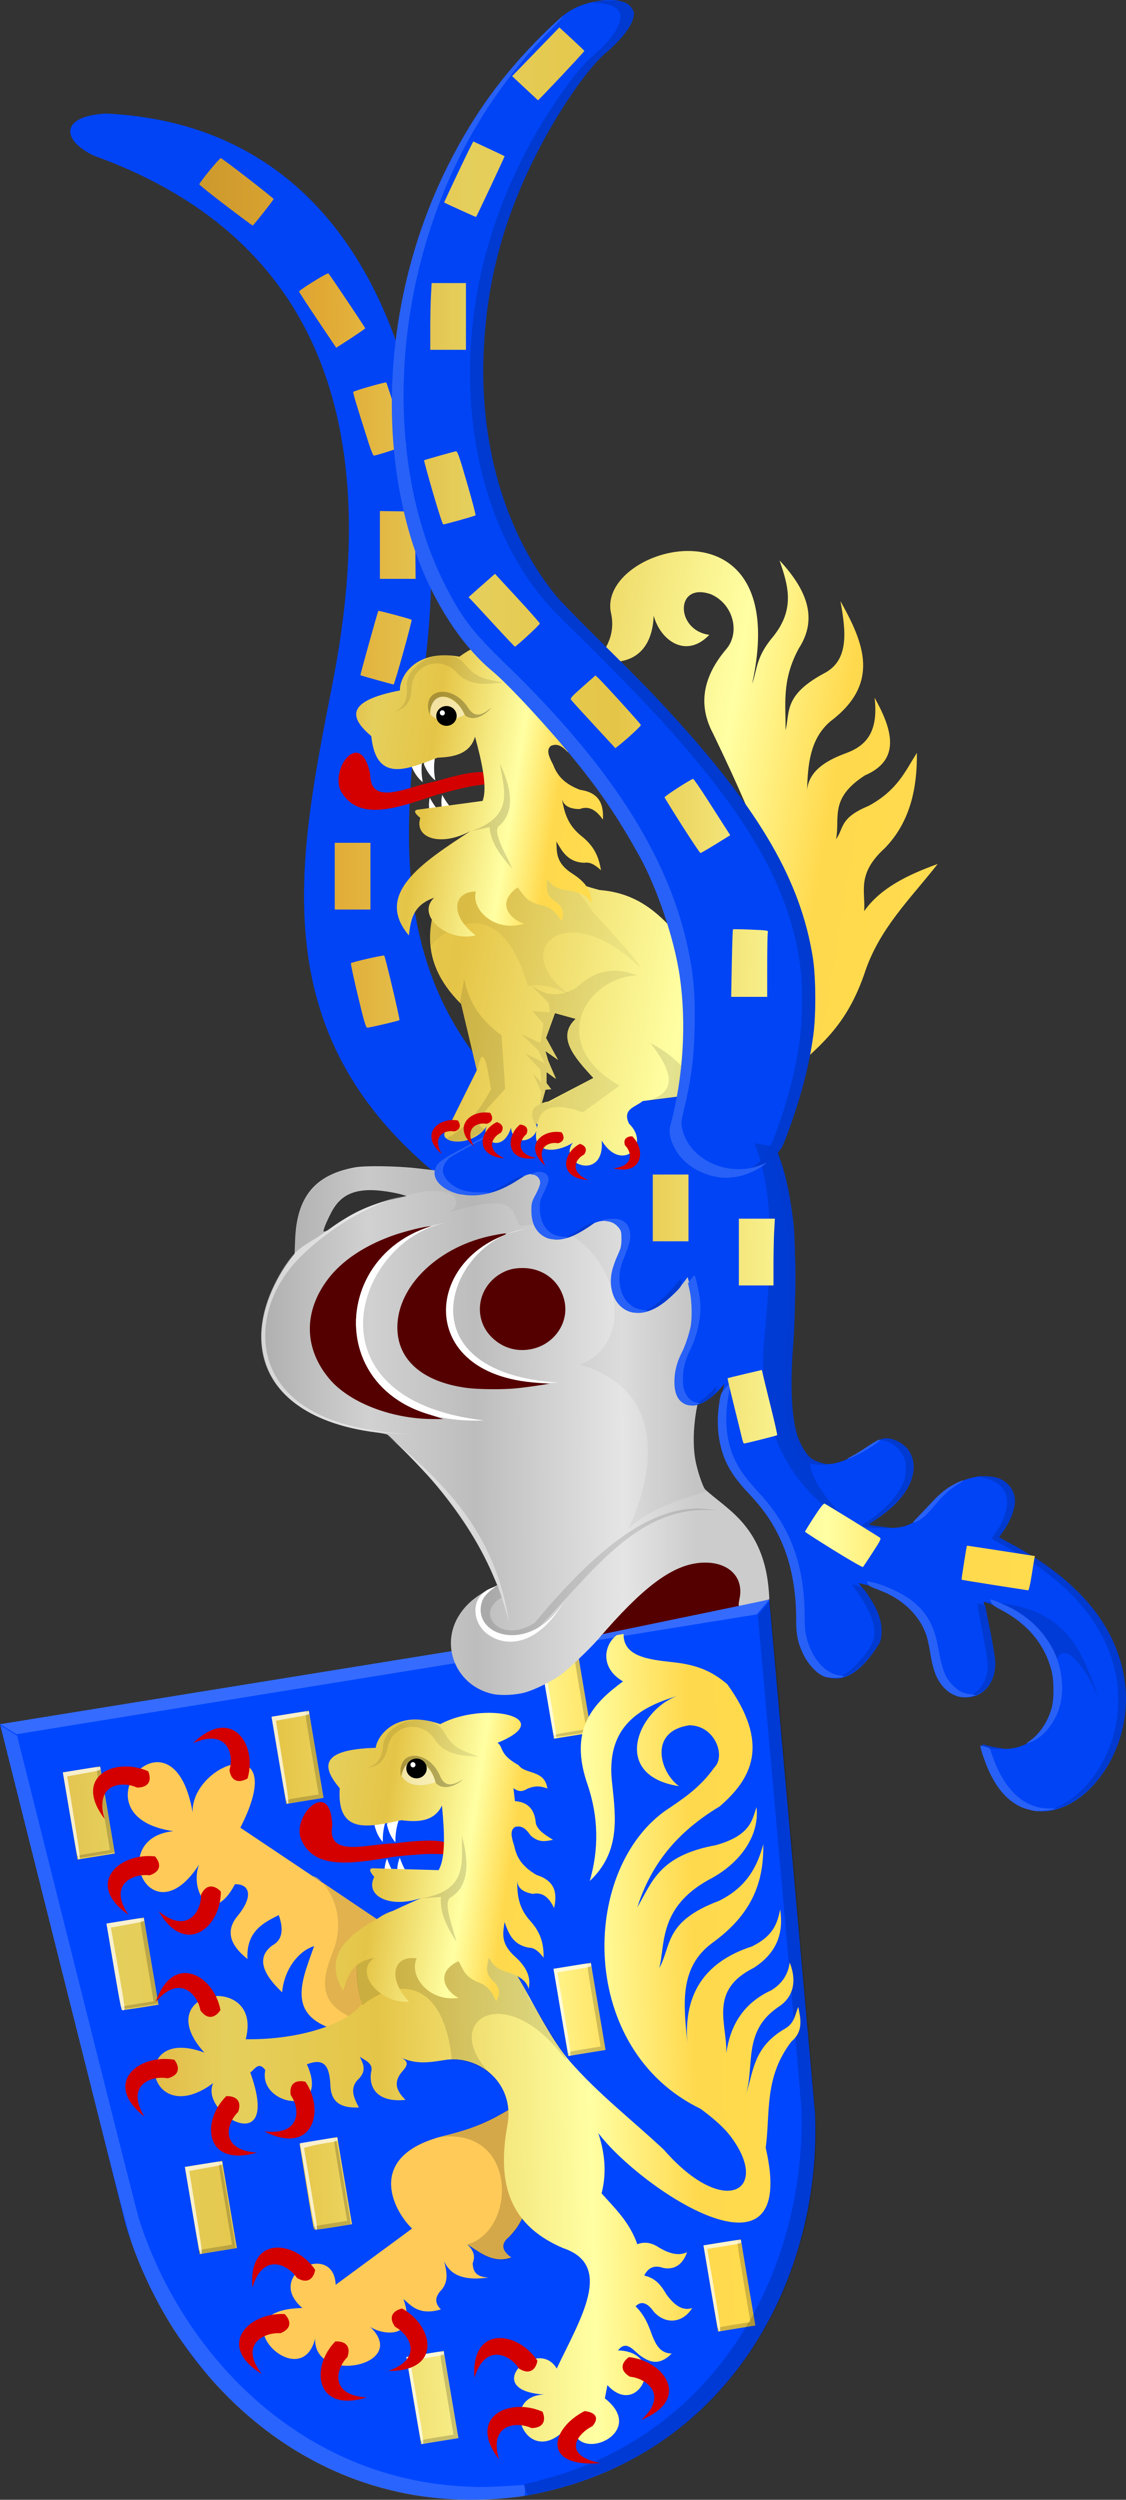 <?xml version="1.0" encoding="UTF-8" standalone="no"?>
<!-- Created with Inkscape (http://www.inkscape.org/) -->

<svg
   xmlns:dc="http://purl.org/dc/elements/1.1/"
   xmlns:cc="http://creativecommons.org/ns#"
   xmlns:rdf="http://www.w3.org/1999/02/22-rdf-syntax-ns#"
   xmlns:svg="http://www.w3.org/2000/svg"
   xmlns="http://www.w3.org/2000/svg"
   xmlns:xlink="http://www.w3.org/1999/xlink"
   xmlns:sodipodi="http://sodipodi.sourceforge.net/DTD/sodipodi-0.dtd"
   xmlns:inkscape="http://www.inkscape.org/namespaces/inkscape"
   width="214.19"
   height="475.463"
   id="svg5260"
   version="1.1"
   inkscape:version="0.48.4 r9939"
   sodipodi:docname="Ingeram Codex 272 Nassau wapen 1459.svg">
  <rect width="100%" height="100%" fill="#333333" stroke="none"/>
  <defs
     id="defs5262">
    <linearGradient
       inkscape:collect="always"
       xlink:href="#linearGradient21651"
       id="linearGradient4421"
       gradientUnits="userSpaceOnUse"
       x1="0"
       y1="174.07"
       x2="30"
       y2="174.07"
       gradientTransform="translate(134.286,144.606)" />
    <linearGradient
       id="linearGradient21651">
      <stop
         id="stop21653"
         offset="0"
         style="stop-color:#cc992d;stop-opacity:1;" />
      <stop
         id="stop21655"
         offset="0.143"
         style="stop-color:#e1a832;stop-opacity:1;" />
      <stop
         style="stop-color:#e5cf5c;stop-opacity:1;"
         offset="0.321"
         id="stop21657" />
      <stop
         id="stop21659"
         offset="0.5"
         style="stop-color:#e5c547;stop-opacity:1;" />
      <stop
         style="stop-color:#ffffa3;stop-opacity:1;"
         offset="0.75"
         id="stop21661" />
      <stop
         id="stop21663"
         offset="0.875"
         style="stop-color:#ffd94d;stop-opacity:1;" />
      <stop
         style="stop-color:#ffdb4e;stop-opacity:1;"
         offset="1"
         id="stop21665" />
    </linearGradient>
    <linearGradient
       gradientUnits="userSpaceOnUse"
       y2="174.07"
       x2="30"
       y1="174.07"
       x1="0"
       id="linearGradient4379"
       xlink:href="#linearGradient21651"
       inkscape:collect="always" />
    <linearGradient
       id="linearGradient4070-8-2-8-8-7-0-6-5">
      <stop
         style="stop-color:#a3a3a3;stop-opacity:1;"
         offset="0"
         id="stop4072-1-2-6-4-1-4-7-9" />
      <stop
         style="stop-color:#b0b0b0;stop-opacity:1;"
         offset="0.143"
         id="stop4074-8-0-7-0-4-8-7-1" />
      <stop
         id="stop4076-6-1-0-3-7-5-9-8"
         offset="0.321"
         style="stop-color:#d1d1d1;stop-opacity:1;" />
      <stop
         style="stop-color:#bdbdbd;stop-opacity:1;"
         offset="0.5"
         id="stop4078-0-2-8-7-6-7-6-1" />
      <stop
         id="stop4080-2-7-1-8-8-3-4-7"
         offset="0.75"
         style="stop-color:#e5e5e5;stop-opacity:1;" />
      <stop
         style="stop-color:#cccccc;stop-opacity:1;"
         offset="0.875"
         id="stop4082-4-7-8-3-2-3-1-8" />
      <stop
         id="stop4084-9-0-3-1-3-0-9-6"
         offset="1"
         style="stop-color:#cccccc;stop-opacity:1;" />
    </linearGradient>
    <linearGradient
       gradientUnits="userSpaceOnUse"
       y2="204.963"
       x2="29.643"
       y1="204.963"
       x1="3.214"
       id="linearGradient4389"
       xlink:href="#linearGradient4070-8-2-8-8-7-0-6-5"
       inkscape:collect="always"
       gradientTransform="translate(470.714,471.826)" />
    <linearGradient
       inkscape:collect="always"
       xlink:href="#linearGradient21651"
       id="linearGradient6007"
       x1="148.267"
       y1="695.859"
       x2="326.459"
       y2="690.303"
       gradientUnits="userSpaceOnUse" />
    <linearGradient
       inkscape:collect="always"
       xlink:href="#linearGradient21651"
       id="linearGradient6015"
       x1="223.018"
       y1="645.03"
       x2="288.43"
       y2="654.626"
       gradientUnits="userSpaceOnUse" />
    <linearGradient
       inkscape:collect="always"
       xlink:href="#linearGradient21651"
       id="linearGradient6023"
       x1="174.349"
       y1="692.199"
       x2="335.038"
       y2="688.985"
       gradientUnits="userSpaceOnUse" />
    <linearGradient
       inkscape:collect="always"
       xlink:href="#linearGradient21651"
       id="linearGradient6031"
       x1="220.696"
       y1="455.223"
       x2="379.637"
       y2="455.223"
       gradientUnits="userSpaceOnUse" />
    <linearGradient
       inkscape:collect="always"
       xlink:href="#linearGradient21651"
       id="linearGradient6055"
       x1="190.294"
       y1="436.051"
       x2="361.145"
       y2="464.623"
       gradientUnits="userSpaceOnUse" />
    <linearGradient
       inkscape:collect="always"
       xlink:href="#linearGradient21651"
       id="linearGradient6063"
       x1="231.959"
       y1="440.603"
       x2="297.484"
       y2="450.96"
       gradientUnits="userSpaceOnUse" />
    <linearGradient
       inkscape:collect="always"
       xlink:href="#linearGradient4070-8-2-8-8-7-0-6-5"
       id="linearGradient6071"
       x1="217.155"
       y1="572.031"
       x2="329.107"
       y2="571.317"
       gradientUnits="userSpaceOnUse" />
  </defs>
  <sodipodi:namedview
     id="base"
     pagecolor="#ffffff"
     bordercolor="#666666"
     borderopacity="1.0"
     inkscape:pageopacity="0.0"
     inkscape:pageshadow="2"
     inkscape:zoom="0.98994949"
     inkscape:cx="92.443108"
     inkscape:cy="168.36226"
     inkscape:document-units="px"
     inkscape:current-layer="layer1"
     showgrid="false"
     fit-margin-top="0"
     fit-margin-left="0"
     fit-margin-right="0"
     fit-margin-bottom="0"
     inkscape:window-width="1600"
     inkscape:window-height="837"
     inkscape:window-x="-8"
     inkscape:window-y="-8"
     inkscape:window-maximized="1" />
  <g
     inkscape:label="Laag 1"
     inkscape:groupmode="layer"
     id="layer1"
     transform="translate(-182.778,-301.373)">
    <path
       style="fill:#0044f6;fill-opacity:1;stroke:none"
       d="m 202.904,322.97 c -8.816,0.503 -8.393,5.128 -2.259,8.011 41.297,14.904 55.362,49.006 45.461,100.003 -6.614,34.117 -14.298,68.381 23.154,96.412 l 24.001,-7.459 c -35.79,-22.446 -34.748,-53.426 -30.778,-85.085 7.364,-39.108 -0.128,-109.096 -59.579,-111.882 z"
       id="path4635"
       inkscape:connector-curvature="0"
       sodipodi:nodetypes="ccccccc" />
    <path
       style="fill:#0046ff;fill-opacity:1;stroke:none"
       d="m 182.778,629.318 23.891,95.13 c 8.845,29.646 36.794,57.393 76.089,51.609 l -2.997,-79.278 -23.817,-79.303 z"
       id="path3772"
       inkscape:connector-curvature="0"
       sodipodi:nodetypes="cccccc" />
    <path
       style="fill:#0046ff;fill-opacity:1;stroke:none"
       d="m 329.11,605.637 8.695,97.59 c 1.385,30.854 -15.942,65.928 -55.048,72.833 l -23.258,-75.999 -3.555,-82.582 z"
       id="path3772-1"
       inkscape:connector-curvature="0"
       sodipodi:nodetypes="cccccc" />
    <path
       style="fill:url(#linearGradient6007);fill-opacity:1"
       d="m 261.482,757.963 -1.401,-8.287 3.546,-0.574 3.546,-0.574 1.401,8.287 1.401,8.287 -3.546,0.574 -3.546,0.574 -1.401,-8.287 z m 56.501,-21.321 -1.385,-8.191 3.546,-0.574 3.546,-0.574 1.385,8.191 1.385,8.191 -3.546,0.574 -3.546,0.574 -1.385,-8.191 z m -98.636,-14.825 -1.401,-8.287 3.546,-0.574 3.546,-0.574 1.401,8.287 1.401,8.287 -3.546,0.574 -3.546,0.574 -1.401,-8.287 z m 23.153,3.529 c -0.074,-0.124 -0.721,-3.828 -1.436,-8.232 l -1.301,-8.006 3.586,-0.634 3.586,-0.634 1.402,8.291 1.402,8.291 -3.552,0.575 c -2.661,0.431 -3.586,0.518 -3.687,0.349 z m 46.974,-41.212 -1.401,-8.287 3.546,-0.574 3.546,-0.574 1.401,8.287 1.401,8.287 -3.546,0.574 -3.546,0.574 -1.401,-8.287 z m -83.527,-0.474 c -0.084,-0.059 -0.774,-3.779 -1.533,-8.266 l -1.379,-8.158 3.546,-0.574 3.546,-0.574 1.401,8.287 1.401,8.287 -3.414,0.553 c -1.878,0.304 -3.483,0.504 -3.567,0.445 z m -9.813,-36.889 -1.401,-8.287 3.546,-0.574 3.546,-0.574 1.401,8.287 1.401,8.287 -3.546,0.574 -3.546,0.574 -1.401,-8.287 z m 39.698,-10.583 -1.401,-8.287 3.546,-0.574 3.546,-0.574 1.401,8.287 1.401,8.287 -3.546,0.574 -3.546,0.574 -1.401,-8.287 z m 50.926,-12.4 -1.401,-8.287 3.546,-0.574 3.546,-0.574 1.401,8.287 1.401,8.287 -3.546,0.574 -3.546,0.574 -1.401,-8.287 z"
       id="path3911"
       inkscape:connector-curvature="0" />
    <path
       style="fill:#000000;fill-opacity:0.184"
       d="m 262.804,765.853 c -0.062,-0.369 0.066,-0.407 3.087,-0.896 l 3.152,-0.51 -1.336,-7.902 c -1.314,-7.773 -1.33,-7.903 -0.942,-7.965 0.388,-0.063 0.416,0.065 1.795,8.223 l 1.401,8.287 -3.546,0.574 c -3.414,0.553 -3.548,0.56 -3.611,0.188 z m 56.485,-21.417 c -0.062,-0.369 0.066,-0.407 3.087,-0.896 l 3.152,-0.51 -1.32,-7.805 c -1.298,-7.677 -1.313,-7.806 -0.926,-7.869 0.388,-0.063 0.416,0.065 1.779,8.127 l 1.385,8.191 -3.546,0.574 c -3.414,0.553 -3.548,0.56 -3.611,0.188 z m -98.816,-14.697 c -0.063,-0.37 0.066,-0.407 3.185,-0.911 l 3.25,-0.526 -1.336,-7.902 c -1.166,-6.895 -1.298,-7.908 -1.041,-7.949 0.258,-0.042 0.473,1.001 1.697,8.239 l 1.401,8.287 -3.546,0.574 c -3.414,0.553 -3.548,0.56 -3.611,0.188 z m 21.9,-4.534 c -0.062,-0.37 0.066,-0.407 3.185,-0.911 l 3.25,-0.526 -1.336,-7.902 c -1.166,-6.895 -1.298,-7.908 -1.041,-7.949 0.258,-0.042 0.473,1.001 1.697,8.239 l 1.401,8.287 -3.546,0.574 c -3.414,0.553 -3.548,0.56 -3.611,0.188 z m 48.424,-33.18 c -0.062,-0.369 0.066,-0.407 3.087,-0.896 l 3.152,-0.51 -1.336,-7.902 c -1.314,-7.773 -1.33,-7.903 -0.942,-7.965 0.388,-0.063 0.416,0.065 1.795,8.223 l 1.401,8.287 -3.546,0.574 c -3.414,0.553 -3.548,0.56 -3.611,0.188 z M 205.742,683.318 c -0.041,-0.245 0.433,-0.367 3.103,-0.799 l 3.152,-0.51 -1.336,-7.902 c -1.314,-7.773 -1.33,-7.903 -0.942,-7.965 0.388,-0.063 0.416,0.065 1.779,8.127 l 1.385,8.191 -3.546,0.574 c -3.02,0.489 -3.553,0.531 -3.595,0.285 z m -8.302,-28.752 c -0.041,-0.245 0.433,-0.367 3.103,-0.799 l 3.152,-0.51 -1.336,-7.902 c -1.314,-7.773 -1.33,-7.903 -0.942,-7.965 0.388,-0.063 0.416,0.065 1.779,8.127 l 1.385,8.191 -3.546,0.574 c -3.02,0.489 -3.553,0.531 -3.595,0.285 z m 39.714,-10.486 c -0.062,-0.369 0.066,-0.407 3.087,-0.896 l 3.152,-0.51 -1.336,-7.902 c -1.314,-7.773 -1.33,-7.903 -0.942,-7.965 0.388,-0.063 0.416,0.065 1.795,8.223 l 1.401,8.287 -3.546,0.574 c -3.414,0.553 -3.548,0.56 -3.611,0.188 z m 50.91,-12.496 c -0.041,-0.245 0.433,-0.367 3.103,-0.799 l 3.152,-0.51 -1.336,-7.902 c -1.314,-7.773 -1.33,-7.903 -0.942,-7.965 0.388,-0.063 0.416,0.065 1.779,8.127 l 1.385,8.191 -3.546,0.574 c -3.02,0.489 -3.553,0.531 -3.595,0.285 z"
       id="path3937"
       inkscape:connector-curvature="0" />
    <path
       style="fill:#ffffff;fill-opacity:0.712"
       d="m 261.483,757.962 -1.401,-8.287 3.546,-0.574 c 3.414,-0.553 3.548,-0.56 3.611,-0.188 0.063,0.37 -0.066,0.407 -3.185,0.911 l -3.25,0.526 1.336,7.902 c 1.166,6.895 1.298,7.908 1.041,7.949 -0.258,0.042 -0.473,-1.001 -1.697,-8.239 z m 56.501,-21.321 -1.385,-8.191 3.546,-0.574 c 3.414,-0.553 3.548,-0.56 3.611,-0.188 0.062,0.37 -0.066,0.407 -3.185,0.911 l -3.25,0.526 1.32,7.805 c 1.151,6.809 1.282,7.811 1.024,7.853 -0.258,0.042 -0.471,-0.991 -1.68,-8.143 z m -98.636,-14.825 -1.401,-8.287 3.546,-0.574 c 3.4,-0.55 3.548,-0.558 3.61,-0.193 0.061,0.361 -0.098,0.41 -3.128,0.952 l -3.192,0.571 1.276,7.862 c 1.106,6.811 1.237,7.868 0.983,7.909 -0.255,0.041 -0.475,-1.03 -1.694,-8.239 z m 21.9,-4.534 -1.401,-8.287 3.546,-0.574 c 3.414,-0.553 3.548,-0.56 3.611,-0.188 0.061,0.363 -0.067,0.407 -2.151,0.746 -1.219,0.199 -2.672,0.49 -3.229,0.649 l -1.014,0.289 1.315,7.778 c 1.147,6.786 1.278,7.784 1.02,7.826 -0.258,0.042 -0.473,-1.001 -1.697,-8.239 z m 48.227,-33.148 -1.401,-8.287 3.546,-0.574 c 3.414,-0.553 3.548,-0.56 3.611,-0.188 0.063,0.37 -0.066,0.407 -3.185,0.911 l -3.25,0.526 1.336,7.902 c 1.166,6.895 1.298,7.908 1.041,7.949 -0.258,0.042 -0.473,-1.001 -1.697,-8.239 z m -85.037,-8.611 -1.401,-8.287 3.546,-0.574 c 3.4,-0.55 3.548,-0.558 3.61,-0.193 0.061,0.361 -0.098,0.41 -3.128,0.952 l -3.192,0.571 1.385,7.844 c 1.374,7.782 1.381,7.845 0.983,7.909 -0.398,0.064 -0.414,-0.013 -1.803,-8.222 z m -8.302,-28.752 -1.401,-8.287 3.546,-0.574 c 3.4,-0.55 3.548,-0.558 3.61,-0.193 0.061,0.361 -0.098,0.41 -3.128,0.952 l -3.192,0.571 1.276,7.862 c 1.106,6.811 1.237,7.868 0.983,7.909 -0.255,0.041 -0.475,-1.03 -1.694,-8.24 z m 39.698,-10.583 -1.401,-8.287 3.546,-0.574 c 3.4,-0.55 3.548,-0.558 3.61,-0.193 0.061,0.361 -0.098,0.41 -3.128,0.952 l -3.192,0.571 1.276,7.862 c 1.106,6.811 1.237,7.868 0.983,7.909 -0.255,0.041 -0.475,-1.03 -1.694,-8.239 z m 50.926,-12.4 -1.401,-8.287 3.644,-0.59 c 3.513,-0.569 3.647,-0.576 3.709,-0.204 0.063,0.37 -0.066,0.407 -3.284,0.927 l -3.349,0.542 1.336,7.902 c 1.166,6.895 1.298,7.908 1.041,7.949 -0.258,0.042 -0.473,-1.001 -1.697,-8.239 z"
       id="path3933"
       inkscape:connector-curvature="0" />
    <path
       style="fill:#ffca58;fill-opacity:1;stroke:none"
       d="m 281.045,701.805 c -3.477,1.922 -6.016,3.866 -13.348,5.696 -15.687,3.682 -10.183,14.248 -6.54,17.747 l -14.526,10.695 c -0.316,-8.409 -13.777,-1.992 -6.336,4.42 -16.702,0.264 -0.426,17.054 2.431,5.829 -0.304,9.076 19.196,4.913 9.781,-2.856 1.442,1.909 10.055,4 7.016,-4.671 1.327,1.013 2.777,3.245 7.125,1.958 -1.327,-1.304 -1.045,-2.521 0.098,-3.693 1.442,-1.677 0.978,-3.568 0.523,-5.459 1.344,3.049 4.478,3.654 8.472,3.084 -2.561,-0.075 -2.96,-1.292 -3.056,-2.687 0.655,-1.621 -0.065,-2.688 -1.051,-3.648 2.552,1.661 4.994,3.7 8.379,2.533 -1.94,-1.439 -1.877,-2.687 -0.441,-3.889 2.431,-2.435 3.452,-5.143 3.632,-8.013 z"
       id="path3963"
       inkscape:connector-curvature="0"
       sodipodi:nodetypes="cccccccccccccccccc" />
    <path
       style="fill:#000000;fill-opacity:0.17;stroke:none"
       d="m 266.383,707.855 c 14.96,-1.949 14.672,17.764 5.338,20.387 2.463,1.923 4.984,3.67 8.427,2.686 -2.551,-1.996 -1.575,-3.337 0.047,-4.558 5.439,-5.9 1.882,-15.877 0.884,-24.694 -3.615,2.181 -7.044,4.38 -14.696,6.179 z"
       id="path3965"
       inkscape:connector-curvature="0"
       sodipodi:nodetypes="cccccc" />
    <path
       style="fill:#ffffff;fill-opacity:0.165"
       d="m 278.204,776.619 c -4.766,0.428 -11.112,0.211 -15.946,-0.546 -14.568,-2.281 -27.883,-9.636 -38.544,-21.294 -2.332,-2.55 -6.754,-8.408 -8.457,-11.204 -3.025,-4.967 -5.565,-10.275 -7.389,-15.445 -0.774,-2.193 -3.597,-13.185 -13.007,-50.644 -6.61,-26.314 -12.003,-47.862 -11.985,-47.886 0.018,-0.024 0.736,0.398 1.594,0.938 l 1.56,0.981 11.341,45.173 c 6.238,24.845 11.557,45.851 11.821,46.679 4.82,15.129 14.308,28.737 26.414,37.882 11.591,8.756 24.991,13.222 39.441,13.144 1.194,-0.007 6.59,-0.297 7.217,-0.388 0.27,-0.039 0.414,0.53 0.38,1.502 -0.021,0.605 -0.05,0.626 -1.035,0.758 -0.558,0.075 -2.091,0.233 -3.406,0.351 z"
       id="path3996"
       inkscape:connector-curvature="0" />
    <path
       style="fill:#000000;fill-opacity:0.165"
       d="m 287.438,775.021 c 4.653,-1.096 10.589,-3.301 14.917,-5.541 13.042,-6.749 23.226,-17.908 29.482,-32.303 1.369,-3.149 3.626,-10.088 4.318,-13.271 1.229,-5.656 1.886,-11.481 1.911,-16.95 0.011,-2.32 -0.935,-13.616 -4.356,-52.044 -2.403,-26.995 -4.391,-49.094 -4.416,-49.111 -0.025,-0.016 -0.566,0.609 -1.201,1.39 l -1.154,1.42 4.132,46.34 c 2.273,25.487 4.151,47.05 4.174,47.917 0.417,15.842 -4.087,31.714 -12.538,44.186 -8.092,11.942 -19.308,20.391 -33.013,24.87 -1.133,0.37 -6.337,1.795 -6.96,1.906 -0.268,0.048 -0.217,0.632 0.134,1.541 0.219,0.566 0.253,0.577 1.23,0.392 0.553,-0.105 2.056,-0.438 3.34,-0.741 z"
       id="path3996-6"
       inkscape:connector-curvature="0" />
    <path
       style="fill:#ffffff;fill-opacity:0.208;stroke:none"
       d="m 329.128,605.633 -2.392,2.798 -140.796,22.787 -3.155,-1.901 z"
       id="path4018"
       inkscape:connector-curvature="0" />
    <path
       style="fill:#ffca58;fill-opacity:1;stroke:none"
       d="m 256.856,668.011 -28.359,-19.011 c 9.685,-18.971 -9.323,-12.325 -9.082,-2.93 -3.815,-22.066 -23.374,0.698 -3.685,3.596 -13.286,1.349 -3.59,22.25 6.062,4.419 -4.238,4.779 0.713,15.111 5.663,5.684 2.496,-0.16 3.901,1.953 0.423,6.132 -2.074,2.586 -1.572,5.273 1.979,8.08 -0.311,-5.447 3.371,-7.021 5.946,-8.362 0.941,2.667 0.756,4.73 -1.267,5.805 -2.867,2.173 -2.032,5.181 1.912,8.891 0.368,-4.352 3.117,-7.89 6.079,-8.784 -2.437,6.939 -5.972,14.214 6.677,16.52 l 8.862,-6.834 z"
       id="path2996"
       inkscape:connector-curvature="0"
       sodipodi:nodetypes="ccccccccccccccc" />
    <path
       style="fill:#e1b24e;fill-opacity:1;stroke:none"
       d="m 256.914,668.052 -14.652,-9.879 c 2.348,0.597 6.943,7.03 3.737,14.665 -1.629,4.473 -4.522,11.521 9.56,13.863 l 2.465,-5.429 z"
       id="path2998"
       inkscape:connector-curvature="0"
       sodipodi:nodetypes="cccccc" />
    <path
       style="fill:url(#linearGradient6023);fill-opacity:1;stroke:none"
       d="m 276.999,672.005 c -12.309,-12.157 -30.428,-10.699 -25.44,10.527 -2.629,3.715 -11.669,6.862 -22.039,6.702 3.412,-12.917 -18.78,-9.489 -7.867,2.547 -14.499,-5.418 -11.012,15.194 1.689,5.802 -2.782,5.733 13.156,14.921 7.045,-2.022 0.875,-0.612 1.587,-2.182 2.856,-0.462 -1.474,6.87 12.6,9.211 7.912,-1.084 3.642,-1.446 4.237,0.84 4.452,3.591 0.03,2.709 0.976,4.815 5.434,4.608 -0.958,-1.879 -1.92,-3.758 0.111,-5.58 1.404,-1.574 0.651,-2.799 0.081,-4.054 1.122,0.753 2.648,1.268 2.124,2.988 -0.381,2.283 0.606,5.782 6.548,5.211 -1.449,-1.505 -2.517,-3.094 -0.7,-5.31 0.897,-0.989 1.697,-1.975 -0.375,-2.845 3.412,1.641 6.203,0.884 9.088,0.489 6.218,-0.647 12.603,4.516 11.45,12.061 -1.919,10.208 -0.604,19.053 10.496,23.778 9.841,3.284 3.224,13.575 -1.183,22.924 -3.722,-6.381 -15.589,4.827 -1.13,4.984 -11.306,-1.105 -4.203,16.77 4.313,4.689 -1.311,9.308 14.917,2.972 5.973,-4.002 l 0.483,-2.528 c 6.131,6.697 11.612,-6.341 2.021,-6.598 1.557,-2.027 2.856,-0.065 4.214,0.984 1.72,1.191 3.501,2.094 6.006,-0.384 -2.203,-0.045 -3.004,-1.679 -3.714,-3.416 -0.695,-1.913 -1.385,-3.826 -3.167,-5.563 1.07,-1.102 2.246,-0.725 3.524,1.095 2.443,2.578 5.612,1.885 7.255,-0.782 -1.483,0.521 -3.083,-0.069 -4.882,-2.541 -0.955,-1.604 -1.991,-3.138 -4.255,-3.623 0.704,-1.398 1.788,-2.099 3.598,-1.464 1.15,0.262 3.455,0.241 4.554,-2.991 -1.535,0.758 -3.329,0.302 -5.271,-0.839 -1.656,-1.116 -2.994,-1.134 -4.192,-0.667 -1.503,-4.257 -4.258,-6.821 -6.797,-9.678 0.825,-3.246 0.863,-6.93 -0.623,-11.462 8.082,10.667 38.312,30.787 31.839,2.784 0.918,-6.699 -0.358,-13.299 4.883,-20.192 2.348,-1.959 1.761,-4.386 1.316,-6.582 -0.642,1.427 -0.628,3.008 -2.539,4.134 -6.053,3.523 -5.953,8.132 -7.404,12.467 1.657,-5.596 -0.627,-11.953 6.103,-16.568 2.512,-1.564 3.812,-4.412 2.207,-8.49 -0.272,2.146 -1.344,3.937 -3.461,5.263 -5.408,2.49 -7.848,6.734 -8.6,11.974 0.174,-5.662 -3.419,-11.922 5.249,-16.233 4.54,-2.938 5.645,-6.787 5.004,-11.098 -0.525,2.522 -1.223,5.021 -5.386,7.045 -8.904,2.889 -13.053,8.996 -12.262,18.446 -0.675,-7.163 -1.738,-14.455 4.848,-19.206 7.998,-5.811 9.662,-12.178 9.588,-18.699 -1.14,4.183 -3.037,8.095 -8.4,10.766 -10.5,3.958 -9.006,8.479 -11.392,12.818 1.16,-4.395 -0.196,-11.484 9.402,-16.807 6.079,-3.132 9.707,-8.455 9.098,-13.819 -0.838,2.385 -1.05,5.338 -7.684,7.221 -10.976,1.995 -12.204,7.17 -14.999,11.834 2.278,-7.022 6.437,-13.646 15.677,-19.195 6.22,-5.372 9.593,-11.925 1.43,-23.258 -2.04,-1.667 -4.524,-3.53 -10.111,-4.145 -4.982,-0.535 -9.951,-1.081 -9.581,-5.798 -3.278,0.84 -5.359,6.412 -0.126,9.427 -5.783,4.242 -10.471,9.217 -6.654,19.89 1.919,5.859 2.125,11.875 0.324,18.075 5.795,-5.444 4.966,-11.899 4.287,-18.331 -1.413,-11.031 5.132,-14.916 13.488,-17.175 -7.927,1.621 -14.631,15.312 -0.79,17.471 -3.693,-2.666 -5.84,-10.471 1.987,-11.59 4.939,0.078 6.944,5.941 4.702,8.058 -2.766,3.923 -6.114,6.049 -9.426,8.287 -16.139,11.709 -16.401,45.378 6.839,56.607 2.539,1.883 4.418,3.558 5.606,5.109 7.943,10.377 -0.991,15.961 -12.586,2.683 -5.977,-5.603 -12.537,-10.674 -17.901,-16.84 -5.501,-6.323 -10.624,-19.681 -14.168,-21.418 z"
       id="path4041"
       inkscape:connector-curvature="0"
       sodipodi:nodetypes="ccccccccccccccccccccccccccccccccccccccccccccccccccccccccccccccccccccccccccscsc" />
    <path
       style="fill:#000000;fill-opacity:0.118;stroke:none"
       d="m 251.681,682.798 c 5.627,-4.583 15.25,-6.333 17.068,10.404 4.871,-0.375 10.027,5.135 8.159,3.416 -11.214,-10.317 1.274,-19.005 12.595,-4.613 4.476,5.691 -8.98,-15.324 -5.882,-10.021 -5.664,-13.943 -18.471,-18.902 -25.106,-17.36 -6.35,1.476 -9.797,8.672 -6.833,18.173 z"
       id="path4122"
       inkscape:connector-curvature="0"
       sodipodi:nodetypes="ccsscsc" />
    <path
       style="fill:#d40000;stroke:none"
       d="m 267.562,651.816 c -1.844,-0.61 -5.419,-0.389 -9.702,0.17 -5.083,0.025 -12.93,2.898 -11.88,-3.398 -0.274,-9.066 -7.368,-2.276 -6.061,2.241 2.321,6.52 10.256,4.915 17.937,3.677 7.318,-0.792 9.119,-0.511 10.84,-0.214 z"
       id="path4045"
       inkscape:connector-curvature="0"
       sodipodi:nodetypes="ccccccc" />
    <path
       style="fill:#ffffff;stroke:none"
       d="m 258.403,658.374 0,0 c -0.13,-1.181 -0.1,-2.387 0.417,-3.672 0.407,1.158 0.907,2.343 1.91,3.681 -0.577,0.788 -1.855,0.993 -2.327,-0.009 z"
       id="path4047"
       inkscape:connector-curvature="0"
       sodipodi:nodetypes="ccccc" />
    <path
       style="fill:#ffffff;stroke:none"
       d="m 255.978,658.526 0,0 c -0.13,-1.181 -0.1,-2.387 0.417,-3.672 0.407,1.158 0.907,2.343 1.91,3.681 -0.577,0.788 -1.855,0.993 -2.327,-0.009 z"
       id="path4047-8"
       inkscape:connector-curvature="0"
       sodipodi:nodetypes="ccccc" />
    <path
       style="fill:#ffffff;stroke:none"
       d="m 253.976,648.375 0,0 c 0.266,1.159 0.692,2.291 1.603,3.346 0.005,-1.224 0.087,-2.504 0.597,-4.087 -0.805,-0.564 -2.083,-0.356 -2.2,0.741 z"
       id="path4047-5"
       inkscape:connector-curvature="0"
       sodipodi:nodetypes="ccccc" />
    <path
       style="fill:#ffffff;stroke:none"
       d="m 256.384,648.44 0,0 c 0.266,1.159 0.692,2.291 1.603,3.346 0.005,-1.224 0.087,-2.504 0.597,-4.087 -0.805,-0.564 -2.083,-0.356 -2.2,0.741 z"
       id="path4047-5-7"
       inkscape:connector-curvature="0"
       sodipodi:nodetypes="ccccc" />
    <path
       style="fill:url(#linearGradient6015);fill-opacity:1;stroke:none"
       d="m 266.52,629.305 c -8.636,-3.036 -12.122,2.555 -12.261,4.504 -10.613,0.299 -10.345,3.556 -6.857,7.69 -0.595,9.086 5.765,7.297 11.76,6.077 3.331,0.446 6.255,0.166 7.686,-2.784 0.515,5.299 0.679,10.018 -0.642,12.284 l -12.51,-0.355 c -0.758,0.029 -0.666,0.574 0.277,1.635 -1.851,3.59 2.914,6.092 8.977,4.007 -10.018,4.419 -20.149,8.805 -14.9,17.672 0.857,-2.732 1.602,-5.528 5.95,-6.283 -4.059,2.691 1.047,8.844 6.558,8.319 -4.218,-4.514 -2.929,-8.864 1.472,-8.218 -1.525,3.388 2.358,8.344 7.998,7.526 -2.481,-1.227 -4.657,-4.781 -0.038,-6.994 0.896,1.391 1.024,2.906 3.742,4.002 1.956,0.685 2.785,2.108 3.421,3.659 0.726,-1.263 0.906,-2.563 -0.673,-3.978 -1.629,-1.601 -0.919,-2.938 -0.733,-4.335 0.674,0.986 1.054,2.02 3.49,2.721 2.108,0.66 3.708,1.596 4.093,3.192 0.545,-2.282 -0.537,-4.3 -2.615,-6.157 -2.821,-2.546 -2.225,-4.516 -1.965,-6.542 0.771,2.126 1.529,4.261 4.543,4.865 1.293,-0.014 2.099,0.942 2.899,1.911 -0.012,-2.184 -0.262,-4.401 -2.452,-6.883 -2.44,-2.652 -2.548,-5.178 -2.59,-7.701 0.131,1.474 1.31,2.155 2.991,2.456 1.755,-0.394 3.071,0.598 4.035,2.707 0.618,-2.759 0.304,-5.167 -3.358,-6.317 -3.064,-1.798 -3.85,-3.697 -4.241,-5.614 -0.538,-1.607 -0.85,-2.987 0.26,-3.542 0.833,-0.154 1.699,-0.106 2.853,1.638 1.637,1.501 2.949,1.08 4.293,0.845 -1.62,-1.016 -3.313,-2.001 -3.338,-3.66 -0.306,-2.221 -1.531,-3.537 -3.918,-3.706 l -0.275,-2.475 c 1.1,0.858 1.88,0.591 2.599,0.139 1.86,-0.774 2.85,-0.394 3.853,-0.064 -0.516,-3.621 -4.214,-2.631 -5.472,-4.434 -3.778,-2.093 -2.818,-3.392 -4.01,-4.251 11.745,-4.812 -2.438,-8.069 -10.904,-3.555 z"
       id="path4043"
       inkscape:connector-curvature="0"
       sodipodi:nodetypes="cccccccccccccccccccccccccccccccccccccccccc" />
    <path
       style="fill:#ffffff;fill-opacity:0.481;stroke:none"
       d="m 259.21,639.238 c 1.501,2.35 4.643,1.734 6.347,1.143 -0.605,-3.753 -5.623,-6.449 -6.347,-1.143 z"
       id="path4110"
       inkscape:connector-curvature="0"
       sodipodi:nodetypes="ccc" />
    <path
       sodipodi:type="arc"
       style="fill:#000000;fill-opacity:1;fill-rule:evenodd;stroke:none"
       id="path4112"
       sodipodi:cx="5508.1851"
       sodipodi:cy="592.12408"
       sodipodi:rx="9.7227182"
       sodipodi:ry="9.6343298"
       d="m 5517.908,592.124 c 0,5.321 -4.353,9.634 -9.723,9.634 -5.37,0 -9.723,-4.313 -9.723,-9.634 0,-5.321 4.353,-9.634 9.723,-9.634 5.37,0 9.723,4.313 9.723,9.634 z"
       transform="matrix(0.197,-0.032,0.033,0.193,-842.644,699.714)" />
    <path
       sodipodi:type="arc"
       style="fill:#ffffff;fill-opacity:1;fill-rule:evenodd;stroke:none"
       id="path4114"
       sodipodi:cx="5503.854"
       sodipodi:cy="587.35107"
       sodipodi:rx="2.3864853"
       sodipodi:ry="2.563262"
       d="m 5506.24,587.351 c 0,1.416 -1.069,2.563 -2.386,2.563 -1.318,0 -2.386,-1.148 -2.386,-2.563 0,-1.416 1.069,-2.563 2.386,-2.563 1.318,0 2.386,1.148 2.386,2.563 z"
       transform="matrix(0.197,-0.032,0.033,0.193,-842.308,699.799)" />
    <path
       style="fill:#000000;fill-opacity:0.264;stroke:none"
       d="m 259.031,639.232 c 1.114,-4.575 5.393,-3.591 6.654,1.268 1.273,1.436 3.622,0.698 5.217,-0.669 -1.465,0.767 -3.344,1.925 -4.422,-0.679 -2.133,-5.024 -8.266,-5.214 -7.45,0.081 z"
       id="path4116"
       inkscape:connector-curvature="0"
       sodipodi:nodetypes="ccccc" />
    <path
       style="fill:#000000;fill-opacity:0.09;stroke:none"
       d="m 252.615,637.652 c 1.629,-0.282 3.173,-0.788 3.837,-3.64 0.805,-4.789 6.728,-5.775 9.266,-1.45 1.996,2.675 5.069,2.745 8.088,2.948 -2.191,-1.021 -4.543,-1.158 -6.346,-4.319 -2.621,-5.053 -11.026,-2.417 -11.745,1.752 -0.184,2.079 -0.691,3.965 -3.1,4.709 z"
       id="path4118"
       inkscape:connector-curvature="0"
       sodipodi:nodetypes="ccccccc" />
    <path
       style="fill:#000000;fill-opacity:0.146;stroke:none"
       d="m 262.988,662.427 c 8.906,-1.48 7.56,-6.925 7.662,-11.81 1.613,5.788 0.998,9.795 -2.243,11.703 -1.313,1.01 0.368,5.153 1.208,8.415 -1.746,-2.727 -3.219,-5.499 -2.949,-8.553 z"
       id="path4120"
       inkscape:connector-curvature="0"
       sodipodi:nodetypes="cccccc" />
    <path
       style="fill:#d40000;stroke:none"
       d="m 210.964,638.268 c 0.66,1.56 0.303,3.081 -2.105,3.113 -2.835,-1.321 -8.171,-0.795 -6.178,5.95 -6.172,-8.096 1.981,-11.857 8.283,-9.062 z"
       id="path4175-6"
       inkscape:connector-curvature="0"
       sodipodi:nodetypes="cccc" />
    <path
       style="fill:#d40000;stroke:none"
       d="m 229.868,639.641 c -1.483,0.863 -3.074,0.735 -3.45,-1.592 0.931,-2.934 -0.366,-8.026 -6.904,-5.13 7.306,-7.135 12.278,0.22 10.354,6.722 z"
       id="path4175-1"
       inkscape:connector-curvature="0"
       sodipodi:nodetypes="cccc" />
    <path
       style="fill:#d40000;stroke:none"
       d="m 212.261,654.461 c 1.12,1.284 1.26,2.84 -1.02,3.596 -3.113,-0.401 -8.023,1.711 -4,7.525 -8.425,-5.837 -1.857,-11.876 5.019,-11.121 z"
       id="path4175-8"
       inkscape:connector-curvature="0"
       sodipodi:nodetypes="cccc" />
    <path
       style="fill:#d40000;stroke:none"
       d="m 224.78,661.131 c -1.192,-1.221 -2.759,-1.516 -3.76,0.626 0.09,3.071 -2.557,7.634 -8.059,3.126 5.077,8.794 11.887,3.017 11.819,-3.752 z"
       id="path4175-9"
       inkscape:connector-curvature="0"
       sodipodi:nodetypes="cccc" />
    <path
       style="fill:#d40000;stroke:none"
       d="m 224.714,683.689 c -0.937,1.418 -2.421,1.994 -3.814,0.073 -0.498,-3.033 -3.971,-7.032 -8.514,-1.597 3.307,-9.568 11.101,-5.138 12.328,1.524 z"
       id="path4175-2"
       inkscape:connector-curvature="0"
       sodipodi:nodetypes="cccc" />
    <path
       style="fill:#d40000;stroke:none"
       d="m 215.94,693.14 c 1.037,1.349 1.079,2.91 -1.244,3.528 -3.082,-0.588 -8.115,1.225 -4.465,7.27 -8.041,-6.333 -1.106,-11.966 5.71,-10.798 z"
       id="path4175-7"
       inkscape:connector-curvature="0"
       sodipodi:nodetypes="cccc" />
    <path
       style="fill:#d40000;stroke:none"
       d="m 225.813,700.066 c 1.724,-0.069 3.061,0.785 2.26,3.006 -2.245,2.147 -3.581,7.229 3.577,7.726 -9.896,2.875 -10.693,-5.909 -5.838,-10.732 z"
       id="path4175-95"
       inkscape:connector-curvature="0"
       sodipodi:nodetypes="cccc" />
    <path
       style="fill:#d40000;stroke:none"
       d="m 240.886,697.325 c -1.679,-0.392 -3.158,0.194 -2.809,2.525 1.781,2.53 2.093,7.768 -5.029,6.908 9.146,4.684 11.655,-3.786 7.839,-9.433 z"
       id="path4175-4"
       inkscape:connector-curvature="0"
       sodipodi:nodetypes="cccc" />
    <path
       style="fill:#d40000;stroke:none"
       d="m 242.729,733.09 c -0.285,1.665 -1.412,2.77 -3.471,1.548 -1.688,-2.59 -6.498,-4.911 -8.462,1.842 -0.848,-10.066 8.103,-9.028 11.933,-3.39 z"
       id="path4175-3"
       inkscape:connector-curvature="0"
       sodipodi:nodetypes="cccc" />
    <path
       style="fill:#d40000;stroke:none"
       d="m 236.924,741.508 c 1.194,1.219 1.426,2.763 -0.806,3.648 -3.132,-0.224 -7.908,2.162 -3.548,7.739 -8.756,-5.351 -2.556,-11.751 4.354,-11.386 z"
       id="path4175-12"
       inkscape:connector-curvature="0"
       sodipodi:nodetypes="cccc" />
    <path
       style="fill:#d40000;stroke:none"
       d="m 246.56,746.717 c 1.723,-0.094 3.073,0.74 2.306,2.973 -2.212,2.18 -3.47,7.281 3.695,7.672 -9.851,3.02 -10.782,-5.751 -6.002,-10.645 z"
       id="path4175-33"
       inkscape:connector-curvature="0"
       sodipodi:nodetypes="cccc" />
    <path
       style="fill:#d40000;stroke:none"
       d="m 259.275,740.445 c -1.678,0.393 -2.727,1.57 -1.339,3.494 2.758,1.469 5.456,6.004 -1.294,8.386 10.322,0.133 8.646,-8.532 2.633,-11.881 z"
       id="path4175-41"
       inkscape:connector-curvature="0"
       sodipodi:nodetypes="cccc" />
    <path
       style="fill:#d40000;stroke:none"
       d="m 285.011,750.399 c -0.311,1.661 -1.456,2.748 -3.495,1.495 -1.647,-2.616 -6.42,-5.009 -8.49,1.714 -0.688,-10.077 8.245,-8.904 11.985,-3.209 z"
       id="path4175-13"
       inkscape:connector-curvature="0"
       sodipodi:nodetypes="cccc" />
    <path
       style="fill:#d40000;stroke:none"
       d="m 285.977,760.083 c 0.66,1.56 0.303,3.081 -2.105,3.113 -2.835,-1.321 -8.171,-0.795 -6.178,5.95 -6.172,-8.096 1.981,-11.857 8.283,-9.062 z"
       id="path4175-87"
       inkscape:connector-curvature="0"
       sodipodi:nodetypes="cccc" />
    <path
       style="fill:#d40000;stroke:none"
       d="m 293.979,759.961 c 1.831,0.202 2.987,1.12 1.5,2.866 -2.984,1.466 -5.866,5.534 1.509,7.03 -11.233,0.924 -9.513,-6.576 -3.009,-9.896 z"
       id="path4175-42"
       inkscape:connector-curvature="0"
       sodipodi:nodetypes="cccc" />
    <path
       style="fill:#d40000;stroke:none"
       d="m 302.407,749.695 c -1.384,1.009 -1.873,2.495 0.178,3.728 3.126,0.286 7.434,3.412 2.192,8.206 9.539,-3.861 4.506,-11.176 -2.37,-11.934 z"
       id="path4175-77"
       inkscape:connector-curvature="0"
       sodipodi:nodetypes="cccc" />
    <path
       style="fill:#550000;stroke:#000000;stroke-width:0.197px;stroke-linecap:butt;stroke-linejoin:miter;stroke-opacity:1"
       d="m 267.218,527.344 -25.557,13.869 c -11.637,17.21 1.262,29.781 19.567,31.84 l 34.941,39.654 27.953,-5.665 0.799,-9.962 L 303.557,571.295 290.579,540.041 z"
       id="path4300"
       inkscape:connector-curvature="0"
       sodipodi:nodetypes="ccccccccc" />
    <path
       style="fill:url(#linearGradient6071);fill-opacity:1"
       d="m 276.458,623.559 c -6.925,-1.545 -10.111,-9.274 -6.238,-15.135 1.302,-1.97 2.966,-3.376 5.745,-4.851 l 1.398,-0.742 -0.845,-1.948 c -2.598,-5.985 -6.371,-11.865 -11.402,-17.77 -1.927,-2.262 -8.097,-8.583 -8.67,-8.884 -0.185,-0.097 -1.138,-0.276 -2.119,-0.398 -13.212,-1.649 -21.111,-7.852 -21.776,-17.101 -0.348,-4.837 1.664,-10.709 5.381,-15.707 l 0.879,-1.182 0.104,-2.684 c 0.318,-8.158 3.768,-12.342 11.332,-13.741 1.994,-0.369 8.113,-0.273 12.037,0.189 l 3.351,0.394 1.283,-0.563 c 4.227,-1.856 10.882,-3.51 17.372,-4.32 2.584,-0.322 10.43,-0.329 12.878,-0.011 7.999,1.038 13.644,3.421 17.883,7.549 2.875,2.799 4.591,5.755 5.6,9.645 1.914,7.376 0.7,16.044 -3.875,27.67 -1.773,4.506 -2.493,10.774 -1.73,15.057 0.349,1.961 1.382,5.076 1.865,5.626 0.178,0.202 1.196,1.061 2.263,1.909 2.922,2.321 4.232,3.569 5.584,5.317 2.343,3.03 3.742,6.796 4.191,11.283 0.127,1.274 0.191,2.357 0.14,2.406 -0.05,0.049 -1.135,0.306 -2.411,0.57 -1.276,0.264 -2.53,0.609 -2.787,0.765 -0.482,0.293 -3.929,1.017 -4.091,0.859 -0.05,-0.049 0.768,-0.247 1.818,-0.441 1.05,-0.193 1.828,-0.401 1.73,-0.462 -0.102,-0.063 -0.061,-0.654 0.096,-1.38 0.954,-4.402 -2.485,-7.41 -7.802,-6.825 -5.215,0.573 -10.71,4.735 -18.965,14.364 -1.612,1.881 -5.693,5.784 -7.197,6.885 -1.706,1.248 -4.902,2.833 -6.789,3.367 -1.836,0.519 -4.623,0.649 -6.234,0.289 z m -11.374,-52.942 c -8.458,-2.792 -13.802,-8.898 -14.535,-16.609 -0.278,-2.923 0.683,-6.954 2.335,-9.794 2.144,-3.687 6.305,-7.195 10.84,-9.139 l 1.198,-0.514 -0.898,0.12 c -1.558,0.209 -4.82,1.067 -6.789,1.786 -5.292,1.933 -9.441,4.743 -12.041,8.154 -4.699,6.166 -4.631,13.171 0.184,18.955 3.752,4.506 11.686,7.63 19.544,7.695 l 2.196,0.018 -2.034,-0.671 z m 15.911,-5.184 c 1.043,-0.105 2.885,-0.342 4.093,-0.528 l 2.196,-0.337 -2.096,-0.152 c -6.041,-0.439 -10.421,-2.106 -13.473,-5.127 -2.595,-2.569 -3.718,-5.228 -3.715,-8.797 0.005,-5.77 3.62,-10.835 9.828,-13.773 1.866,-0.883 1.666,-0.947 -1.202,-0.385 -10.36,2.032 -18.24,9.574 -18.263,17.478 -0.018,6.201 4.772,10.403 13.148,11.534 2.212,0.299 6.941,0.342 9.484,0.087 z m 3.095,-7.508 c 4.139,-0.955 6.855,-4.895 6.108,-8.862 -0.738,-3.918 -3.996,-6.539 -8.094,-6.511 -1.7,0.011 -2.978,0.368 -4.31,1.205 -4.293,2.695 -5.01,8.465 -1.487,11.961 2.094,2.078 4.899,2.873 7.783,2.208 z m -34.982,-25.197 c 3.344,-1.954 6.535,-2.894 10.424,-3.742 l 0.599,-0.131 -0.599,-0.18 c -1.725,-0.518 -4.518,-0.941 -6.215,-0.941 -3.69,0 -5.935,1.252 -7.482,4.172 -0.503,0.949 -1.519,3.067 -1.519,3.672 0,0.09 0.606,0.029 1.348,-0.558 0.741,-0.587 2.291,-1.618 3.444,-2.292 z m 48.609,79.459 c 0.137,-0.054 0.362,-0.054 0.499,0 0.137,0.054 0.025,0.099 -0.25,0.099 -0.275,0 -0.387,-0.044 -0.25,-0.099 z m 1.847,-0.359 c 0.604,-0.151 1.458,-0.319 1.897,-0.373 0.617,-0.076 0.549,-0.036 -0.299,0.176 -0.604,0.151 -1.458,0.319 -1.897,0.373 -0.617,0.076 -0.549,0.036 0.299,-0.176 z m 2.945,-0.618 c 0.137,-0.054 0.362,-0.054 0.499,0 0.137,0.054 0.025,0.099 -0.25,0.099 -0.275,0 -0.387,-0.044 -0.25,-0.099 z m 0.865,-0.144 c 0.143,-0.134 4.406,-0.935 4.497,-0.845 0.048,0.047 -0.881,0.274 -2.064,0.504 -2.178,0.424 -2.584,0.481 -2.434,0.341 z m 4.925,-1.029 c 0.137,-0.054 0.362,-0.054 0.499,0 0.137,0.054 0.025,0.099 -0.25,0.099 -0.275,0 -0.387,-0.044 -0.25,-0.099 z m 0.865,-0.144 c 0.143,-0.134 4.406,-0.935 4.497,-0.845 0.048,0.047 -0.881,0.274 -2.064,0.504 -2.178,0.424 -2.584,0.481 -2.434,0.341 z m 4.925,-1.029 c 0.137,-0.054 0.362,-0.054 0.499,0 0.137,0.054 0.025,0.099 -0.25,0.099 -0.275,0 -0.387,-0.044 -0.25,-0.099 z m 1.847,-0.359 c 0.604,-0.151 1.458,-0.319 1.897,-0.373 0.617,-0.076 0.549,-0.036 -0.299,0.176 -0.604,0.151 -1.458,0.319 -1.897,0.373 -0.617,0.076 -0.549,0.036 0.299,-0.176 z m 2.945,-0.618 c 0.137,-0.054 0.362,-0.054 0.499,0 0.137,0.054 0.025,0.099 -0.25,0.099 -0.275,0 -0.387,-0.044 -0.25,-0.099 z"
       id="path4314"
       inkscape:connector-curvature="0"
       sodipodi:nodetypes="csscsssssscssscsscsssssssscscccccsssscccssscccsssccccccsscsssscsscsssscccssssssssscssscsssscsccsssscsccsssscssscssss" />
    <path
       style="fill:#356cff;fill-opacity:1;stroke:none"
       d="m 296.765,612.978 0.635,-0.794 31.519,-6.526 -2.188,1.934 z"
       id="path4316"
       inkscape:connector-curvature="0" />
    <path
       style="fill:#000000;fill-opacity:0.118;stroke:none"
       d="m 277.464,602.647 0.799,2.539 c -5.321,2.892 -0.44,9.061 6.19,4.884 11.514,-13.812 23.028,-23.873 34.542,-21.39 -14.81,-1.478 -23.795,12.182 -34.043,22.562 -9.908,5.41 -14.848,-6.136 -7.487,-8.595 z"
       id="path4318-9"
       inkscape:connector-curvature="0"
       sodipodi:nodetypes="cccccc" />
    <path
       style="fill:#ffffff;fill-opacity:0.41;stroke:none"
       d="m 256.28,574.234 c 12.918,11.261 20.383,23.486 23.366,35.982 -2.578,-17.693 -12.82,-27.183 -23.366,-35.982 z"
       id="path4338"
       inkscape:connector-curvature="0"
       sodipodi:nodetypes="ccc" />
    <path
       style="fill:#000000;fill-opacity:0.042;stroke:none"
       d="m 238.774,539.633 5.506,-3.695 c 4.491,-3.808 9.931,-5.758 15.751,-7.227 9.436,-2.437 11.1,1.239 8.386,3.223 13.91,-4.269 11.351,0.694 13.377,2.637 15.841,-2.712 24.809,20.899 11.381,26.371 14.225,4.195 15.597,17.107 9.185,31.157 2.599,-2.458 6.868,-4.834 14.775,-7.032 -4.042,-8.566 -1.901,-15.62 0.299,-22.659 14.261,-35.442 -9.534,-46.546 -33.95,-43.24 -5.935,0.804 -12.115,2.496 -18.162,4.856 -12.987,-1.193 -26.5,-3.197 -26.548,15.61 z"
       id="path4340"
       inkscape:connector-curvature="0"
       sodipodi:nodetypes="cccccccccscc" />
    <path
       style="fill:#ffffff;fill-opacity:0.486;stroke:none"
       d="m 260.163,528.721 c -8.664,1.776 -17.834,8.818 -21.483,13.04 -2.884,3.338 -4.658,7.108 -5.226,10.852 -1.598,10.534 5.47,20.7 27.675,21.514 -26.685,-0.359 -32.515,-14.547 -26.539,-27.625 0.972,-2.127 2.45,-4.842 4.215,-6.699 1.687,-1.775 3.807,-2.579 5.857,-4.132 4.934,-3.738 10.334,-5.963 15.502,-6.95 z"
       id="path4342"
       inkscape:connector-curvature="0"
       sodipodi:nodetypes="csscsssc" />
    <path
       style="fill:#ffffff;stroke:none"
       d="m 269.281,533.67 c -25.616,3.009 -26.243,39.154 5.565,37.87 -35.492,-4.111 -23.811,-36.124 -5.565,-37.87 z"
       id="path4344"
       inkscape:connector-curvature="0"
       sodipodi:nodetypes="ccc" />
    <path
       style="fill:#ffffff;stroke:none"
       d="m 282.692,535.157 c -20.471,3.972 -21.727,30.457 6.389,29.203 -30.834,-2.001 -20.56,-27.374 -6.389,-29.203 z"
       id="path4346"
       inkscape:connector-curvature="0"
       sodipodi:nodetypes="ccc" />
    <path
       style="fill:#ffffff;stroke:none"
       d="m 277.102,603.135 c -4.881,1.22 -4.809,6.396 -1.813,8.865 3.241,2.67 9.762,3.04 15.19,-6.716 -6.472,11.268 -18.148,7.292 -16.015,0.715 0.311,-0.959 1.237,-1.907 2.638,-2.864 z"
       id="path4348"
       inkscape:connector-curvature="0"
       sodipodi:nodetypes="cscsc" />
    <path
       style="fill:#0044f6;fill-opacity:1;stroke:none"
       d="m 269.057,520.83 c -9.138,3.436 1.441,12.778 12.579,4.688 3.273,-2.163 5.452,0.124 3.394,2.735 -2.795,3.966 0.138,13.485 9.983,6.251 2.325,-1.856 8.215,-1.436 5.79,5.079 -5.218,8.778 3.11,18.281 12.778,4.688 1.051,3.607 1.998,7.287 -0.268,13.238 -5.009,8.281 -0.275,16.319 7.256,7.077 -1.827,7.369 -1.819,14.635 5.591,21.487 5.343,5.684 8.365,13.07 8.386,22.659 -1.121,7.318 6.719,19.715 15.574,5.079 1.269,-3.777 -1.189,-7.553 -3.993,-11.33 8.652,1.856 13.23,6.369 13.976,13.381 1.175,12.399 13.671,9.779 11.78,0.098 l -1.997,-9.962 c 20.846,6.753 15.742,32.815 -0.399,27.25 9.042,36.233 54.948,-14.418 3.195,-39.361 9.494,-11.97 -5.378,-16.551 -13.777,-5.274 -2.419,3.717 -6.516,3.876 -11.181,2.832 15.109,-8.963 7.332,-18.263 1.997,-16.116 -17.62,13.566 -17.285,-6.305 -16.015,-20.697 2.987,-45.308 -11.908,-63.918 -64.649,-33.803 z"
       id="path4350"
       inkscape:connector-curvature="0"
       sodipodi:nodetypes="cccccccccccccccccccccc" />
    <path
       style="fill:#000000;fill-opacity:0.127;stroke:none"
       d="m 370.061,606.016 c 7.05,2.734 12.429,7.053 13.483,15.47 -0.81,-8.371 3.677,-7.858 8.683,3.868 -3.52,-8.748 -5.247,-18.562 -22.166,-19.338 z"
       id="path4352"
       inkscape:connector-curvature="0"
       sodipodi:nodetypes="cccc" />
    <path
       style="fill:#000000;fill-opacity:0.137;stroke:none"
       d="m 316.576,506.571 c 15.401,10.49 13.216,31.229 11.381,51.765 -0.5,14.097 3.889,25.743 17.901,33.914 -6.69,-5.926 -9.122,-10.231 -9.046,-13.582 -5.194,-4.71 -3.172,-15.069 -3.106,-23.896 -0.055,-19.72 2.155,-40.904 -17.129,-48.201 z"
       id="path4354"
       inkscape:connector-curvature="0"
       sodipodi:nodetypes="cccccc" />
    <path
       style="fill:#003ad1;fill-opacity:1"
       d="m 383.94,645.058 c 5.423,-2.418 9.876,-8.78 11.191,-15.99 0.426,-2.337 0.427,-6.519 0.002,-8.743 -1.683,-8.796 -7.356,-16.257 -17.083,-22.467 -1.373,-0.876 -3.416,-2.069 -4.541,-2.651 -1.125,-0.582 -2.046,-1.123 -2.047,-1.204 0,-0.08 0.303,-0.564 0.674,-1.074 0.999,-1.373 1.631,-2.711 2.016,-4.27 0.801,-3.24 -0.757,-5.464 -4.367,-6.232 l -1.22,-0.26 1.411,-0.016 c 0.776,-0.009 1.885,0.122 2.465,0.291 2.005,0.583 3.412,2.411 3.412,4.436 0,1.563 -0.948,3.945 -2.307,5.795 -0.379,0.515 -0.688,0.987 -0.688,1.047 0,0.061 1.056,0.661 2.346,1.334 1.29,0.673 3.514,1.989 4.942,2.924 10.208,6.688 15.799,14.834 16.716,24.357 0.668,6.938 -1.89,14.284 -6.602,18.958 -2.006,1.989 -4.678,3.629 -6.52,4.001 -0.504,0.102 -0.473,0.065 0.2,-0.235 z m -13.61,-11.097 c -0.386,-0.074 -0.789,-0.59 -0.603,-0.772 0.04,-0.039 0.345,0.022 0.678,0.136 0.333,0.114 1.313,0.323 2.179,0.465 l 1.573,0.259 -1.697,-0.003 c -0.933,-0.002 -1.892,-0.04 -2.129,-0.085 z m -2.097,-10.606 c 1.581,-1.12 2.429,-2.956 2.431,-5.258 0,-0.754 -0.423,-3.415 -1.023,-6.424 -0.563,-2.825 -0.974,-5.185 -0.913,-5.245 0.061,-0.06 0.413,-0.011 0.782,0.108 l 0.671,0.217 0.967,4.825 c 0.593,2.958 0.964,5.332 0.959,6.134 -0.017,2.695 -1.133,4.771 -3.074,5.717 -1.403,0.684 -1.817,0.645 -0.801,-0.075 z m -24.824,-3.498 c 1.764,-0.994 4.76,-4.457 5.422,-6.269 0.809,-2.214 -0.16,-5.357 -2.829,-9.17 -0.62,-0.886 -1.097,-1.631 -1.061,-1.657 0.036,-0.026 0.488,0.073 1.005,0.221 0.829,0.237 1.043,0.423 1.824,1.578 2.057,3.045 2.823,5.17 2.688,7.452 -0.084,1.415 -0.141,1.564 -1.157,3.044 -1.511,2.2 -3.462,4.057 -5.019,4.777 -1.615,0.747 -2.185,0.762 -0.872,0.023 z m 4.304,-27.971 c -0.488,-0.094 -0.973,-0.198 -1.078,-0.232 -0.105,-0.034 0.29,-0.364 0.878,-0.734 2.989,-1.877 5.553,-4.47 6.741,-6.819 0.63,-1.246 0.745,-1.683 0.805,-3.046 0.057,-1.313 -0.009,-1.768 -0.377,-2.605 -0.732,-1.664 -2.694,-3.106 -4.308,-3.164 -0.353,-0.013 -0.351,-0.024 0.023,-0.182 1.6,-0.673 4.524,0.686 5.498,2.554 1.026,1.969 0.925,3.904 -0.337,6.432 -0.585,1.172 -1.135,1.856 -2.747,3.418 -1.108,1.074 -2.621,2.337 -3.363,2.807 -0.741,0.469 -1.348,0.921 -1.348,1.004 0,0.083 0.921,0.256 2.047,0.384 2.872,0.328 2.906,0.351 0.549,0.352 -1.153,0 -2.496,-0.075 -2.983,-0.169 z m -11.097,-12.264 c -2.041,-0.907 -3.37,-3.181 -4.214,-7.212 -0.521,-2.489 -0.592,-9.778 -0.152,-15.788 0.447,-6.117 0.506,-17.382 0.111,-21.27 -1.13,-11.125 -3.724,-18.188 -8.474,-23.081 -3.783,-3.896 -8.575,-5.697 -15.318,-5.757 -2.794,-0.025 -2.843,-0.032 -1.398,-0.209 2.026,-0.248 6.235,-0.04 8.351,0.413 7.315,1.567 12.219,6.09 15.269,14.081 1.34,3.511 2.166,7.186 2.877,12.795 0.509,4.022 0.5,17.143 -0.017,23.732 -0.589,7.505 -0.296,13.721 0.805,17.093 0.56,1.715 1.673,3.586 2.529,4.249 0.484,0.375 1.333,0.76 2.119,0.961 l 1.312,0.335 -1.497,0.007 c -1.037,0.005 -1.745,-0.103 -2.301,-0.35 z m -20.761,-11.697 c 0.659,-0.419 1.67,-1.267 2.246,-1.886 1.112,-1.193 1.159,-1.198 0.847,-0.1 -0.267,0.939 -2.107,2.239 -3.693,2.608 -0.465,0.108 -0.332,-0.03 0.599,-0.622 z m -9.499,-17.654 c 1.331,-0.778 3.478,-2.737 4.856,-4.431 l 1.031,-1.268 0.15,0.548 c 0.111,0.405 0.047,0.69 -0.246,1.092 -0.777,1.068 -3.424,3.265 -4.639,3.851 -1.735,0.837 -2.448,0.965 -1.151,0.207 z m -15.044,-14.008 c 0.558,-0.301 1.324,-0.779 1.703,-1.061 0.762,-0.568 2.313,-1.304 2.764,-1.31 0.4,-0.006 -2.221,1.675 -3.684,2.363 -1.535,0.721 -2.115,0.728 -0.782,0.009 z m -14.283,-8.58 c 0.609,-0.294 1.8,-0.961 2.646,-1.483 0.846,-0.522 1.875,-1.019 2.287,-1.106 0.606,-0.127 0.677,-0.114 0.374,0.07 -0.206,0.125 -0.924,0.572 -1.597,0.993 -1.206,0.755 -3.343,1.718 -4.318,1.944 -0.275,0.064 0,-0.124 0.608,-0.418 z m 27.494,-21.077 c 0.137,-0.054 0.362,-0.054 0.499,0 0.137,0.054 0.025,0.099 -0.25,0.099 -0.275,0 -0.387,-0.044 -0.25,-0.099 z"
       id="path4398"
       inkscape:connector-curvature="0" />
    <path
       style="fill:#2861f7;fill-opacity:1"
       d="m 379.472,645.803 c -1.81,-0.422 -2.332,-0.608 -3.294,-1.169 -2.118,-1.236 -3.78,-3.223 -5.19,-6.21 -0.778,-1.648 -1.861,-4.816 -1.7,-4.974 0.049,-0.048 0.487,0.021 0.973,0.154 0.745,0.204 0.902,0.335 1.004,0.833 0.067,0.325 0.445,1.383 0.841,2.352 2.257,5.52 5.798,8.508 10.143,8.56 1.174,0.014 1.314,0.047 0.818,0.195 -0.737,0.219 -3.05,0.386 -3.594,0.259 z m -0.779,-13.333 c 1.938,-1.382 3.465,-3.716 4.172,-6.379 0.407,-1.53 0.409,-4.948 0.006,-6.652 -1.221,-5.151 -4.54,-9.201 -9.77,-11.923 -1.532,-0.797 -1.897,-1.154 -1.913,-1.868 -0.004,-0.188 1.794,0.513 3.553,1.384 3.805,1.885 6.772,4.831 8.536,8.473 1.468,3.032 1.935,6.928 1.198,10 -0.74,3.085 -2.847,5.933 -5.194,7.019 -1.399,0.647 -1.552,0.633 -0.589,-0.054 z m -13.957,-8.517 c -1.25,-0.436 -2.295,-1.27 -3.134,-2.499 -0.92,-1.348 -1.424,-2.909 -1.91,-5.911 -0.191,-1.182 -0.513,-2.623 -0.716,-3.204 -1.334,-3.82 -4.575,-6.904 -8.955,-8.524 -1.672,-0.618 -1.927,-0.769 -2.228,-1.321 -0.195,-0.356 -0.16,-0.374 0.497,-0.254 2.457,0.451 5.943,2.031 7.986,3.619 2.748,2.136 4.198,4.699 4.927,8.707 0.82,4.513 1.379,5.95 2.885,7.423 1.099,1.075 1.831,1.441 3.259,1.631 l 1.143,0.152 -0.799,0.23 c -1.033,0.297 -2.008,0.281 -2.955,-0.05 z m -24.96,-3.628 c -1.382,-0.406 -3.135,-2.185 -4.136,-4.197 -1.069,-2.15 -1.429,-3.817 -1.412,-6.544 0.035,-5.626 -0.953,-10.891 -2.822,-15.042 -1.604,-3.562 -3.305,-6.039 -6.405,-9.326 -1.935,-2.052 -3.255,-3.902 -4.103,-5.751 -1.429,-3.117 -1.912,-6.987 -1.353,-10.861 0.314,-2.178 0.329,-2.218 1.257,-3.269 0.516,-0.585 0.961,-1.042 0.989,-1.016 0.027,0.027 -0.071,0.619 -0.218,1.316 -1.126,5.325 -0.776,9.745 1.073,13.553 0.939,1.934 2.137,3.555 4.586,6.204 5.956,6.443 8.614,13.729 8.614,23.609 0,1.806 0.104,2.873 0.386,3.95 1.023,3.914 3.534,6.75 6.298,7.113 0.754,0.099 0.898,0.167 0.599,0.281 -0.523,0.2 -2.645,0.187 -3.352,-0.021 z m 17.615,-30.438 c 0.614,-0.627 1.824,-1.906 2.689,-2.842 1.527,-1.652 2.973,-2.774 4.617,-3.583 1.448,-0.713 1.819,-0.69 0.605,0.038 -1.795,1.076 -2.813,1.96 -4.377,3.801 -1.835,2.161 -2.586,2.872 -3.529,3.343 -1.203,0.6 -1.203,0.469 -0.005,-0.756 z m -12.461,-11.613 c 0.659,-0.348 2,-1.181 2.979,-1.851 0.98,-0.67 1.966,-1.218 2.191,-1.218 0.583,0 -2.383,1.991 -4.386,2.944 -1.946,0.926 -2.451,1.006 -0.784,0.125 z m -31.746,-9.782 c -1.484,-0.668 -2.134,-2.028 -2.115,-4.424 0.015,-1.86 0.469,-3.62 1.411,-5.467 0.588,-1.153 1.214,-2.957 1.625,-4.688 0.36,-1.513 0.306,-5.059 -0.106,-6.906 l -0.341,-1.535 0.539,-0.761 c 0.296,-0.418 0.6,-0.761 0.675,-0.761 0.182,0 0.756,2.459 1.026,4.395 0.4,2.873 -0.289,6.622 -1.778,9.677 -1.051,2.155 -1.435,3.68 -1.433,5.686 0.002,1.317 0.096,1.83 0.488,2.654 0.519,1.091 1.424,1.804 2.305,1.816 0.405,0.006 0.439,0.041 0.18,0.189 -0.592,0.339 -1.86,0.403 -2.477,0.125 z m -10.183,-17.502 c -2.979,-0.682 -4.631,-4.042 -3.822,-7.774 0.169,-0.78 0.644,-2.142 1.054,-3.028 0.648,-1.396 0.749,-1.808 0.759,-3.108 0.01,-1.22 -0.064,-1.599 -0.4,-2.039 -0.663,-0.87 -1.374,-1.284 -2.401,-1.398 -0.808,-0.089 -0.889,-0.132 -0.506,-0.271 0.251,-0.091 0.982,-0.176 1.625,-0.191 2.041,-0.045 3.206,0.966 3.349,2.906 0.086,1.161 -0.104,1.842 -1.457,5.225 -1.091,2.727 -0.637,6.199 1.022,7.822 0.905,0.885 1.68,1.257 2.92,1.401 0.714,0.083 0.907,0.159 0.638,0.254 -0.673,0.235 -2.161,0.342 -2.782,0.2 z m -16.372,-14.234 c -1.816,-0.851 -2.765,-2.583 -2.771,-5.057 -0.003,-1.511 0.046,-1.699 0.835,-3.173 0.497,-0.928 0.839,-1.832 0.839,-2.218 0,-0.766 -0.675,-1.492 -1.411,-1.516 -0.466,-0.015 -0.461,-0.027 0.113,-0.284 0.869,-0.389 1.767,-0.344 2.369,0.119 0.767,0.59 0.692,1.437 -0.305,3.423 -0.738,1.47 -0.832,1.814 -0.837,3.065 -0.015,3.246 1.735,5.4 4.453,5.482 1.433,0.043 0.671,0.368 -1.078,0.46 -1.089,0.057 -1.587,-0.011 -2.206,-0.3 z m -16.821,-8.33 c -3.839,-1.059 -5.484,-3.748 -3.579,-5.848 0.349,-0.385 1.443,-1.126 2.431,-1.648 0.988,-0.522 2.942,-1.579 4.342,-2.347 2.617,-1.438 10.808,-5.497 11.08,-5.491 0.084,0.002 -1.6,0.888 -3.741,1.969 -4.055,2.047 -10.541,5.546 -11.823,6.38 -0.956,0.621 -1.644,1.961 -1.471,2.865 0.179,0.935 0.868,1.837 1.965,2.574 1.365,0.917 2.888,1.299 5.139,1.291 1.473,-0.006 1.785,0.037 1.398,0.191 -0.87,0.346 -4.572,0.389 -5.74,0.067 z m 15.524,-15.924 c 0.384,-0.206 0.789,-0.374 0.898,-0.374 0.11,0 -0.115,0.168 -0.499,0.374 -0.384,0.206 -0.789,0.374 -0.898,0.374 -0.11,0 0.115,-0.168 0.499,-0.374 z m 1.597,-0.684 c 0.275,-0.154 0.589,-0.279 0.699,-0.279 0.11,0 -0.025,0.126 -0.299,0.279 -0.275,0.154 -0.589,0.279 -0.699,0.279 -0.11,0 0.025,-0.126 0.299,-0.279 z"
       id="path4394"
       inkscape:connector-curvature="0" />
    <path
       style="fill:url(#linearGradient6055);fill-opacity:1;stroke:none"
       d="m 296.624,427.027 c -0.242,-0.756 3.535,-3.614 2.4,-8.978 -2.989,-12.71 34.892,-23.396 26.825,13.398 1.026,-2.873 0.661,-5.066 4.094,-9.116 4.19,-5.297 2.655,-9.83 1.129,-14.365 4.961,5.349 7.456,10.845 3.671,16.713 -3.339,6.14 -2.462,10.694 -2.541,15.608 0.879,-3.426 -0.421,-6.615 7.2,-10.774 4.968,-2.456 4.289,-8.034 3.247,-13.813 4.358,7.825 7.782,15.616 -1.977,22.929 -3.821,3.338 -4.215,8.112 -4.377,12.984 0.399,-3.507 3.361,-5.471 7.2,-6.906 3.652,-1.305 6.478,-3.655 5.647,-10.636 3.51,6.271 4.949,11.866 -1.835,14.779 -6.918,4.45 -4.664,8.181 -5.506,12.155 1.544,-2.088 0.594,-4.032 6.212,-6.354 5.509,-2.992 6.953,-6.596 9.177,-10.083 0.073,6.943 -1.367,13.228 -6.071,18.094 -5.463,4.971 -3.679,8.254 -3.953,12.017 3.07,-4.392 8.268,-6.91 13.977,-8.978 -5.123,6.584 -11.207,12.311 -13.977,20.995 -4.162,11.894 -10.321,14.409 -15.671,20.719 l -26.468,3.382 c -1.326,1.146 -3.953,1.482 -2.596,4.297 4.295,4.128 -1.45,9.428 -5.191,3.223 0.617,7.835 -8.53,4.553 -5.491,0.391 -2.364,1.653 -8.519,2.938 -6.689,-3.418 -1.53,-1.386 -1.406,-3.904 1.997,-4.395 l 8.586,-4.493 c -3.66,-3.921 -7.036,-7.822 -3.394,-11.232 l -3.893,-1.074 -1.697,4.688 2.296,4.2 -2.396,-1.66 0.499,1.758 1.497,3.516 -1.797,-1.27 0,2.051 0.898,1.172 -1.098,0.098 -1.797,6.544 c 1.026,2.681 -4.296,4.99 -4.792,0.684 -1.52,4.983 -5.948,2.578 -4.592,-0.293 -3.016,4.464 -10.552,3.215 -7.288,0.195 l 5.391,-10.841 -2.995,-12.599 c -8.883,-8.823 -6.474,-17.646 -1.098,-26.468 l 8.486,-5.86 8.486,4.2 c 1.546,2.228 2.736,4.471 10.482,6.446 9.528,0.75 13.501,7.238 18.469,12.697 24.873,7.562 16.065,-15.566 3.095,-42.486 -2.858,-5.372 -2.001,-10.744 2.596,-16.115 2.613,-3.199 1.213,-8.545 -2.995,-10.353 -6.877,-2.401 -6.75,6.896 -0.299,7.716 -5.546,5.798 -11.819,-1.241 -10.782,-7.325 1.173,8.865 -2.596,13.667 -10.301,12.238 z"
       id="path4418"
       inkscape:connector-curvature="0"
       sodipodi:nodetypes="ccccccccccccccccccccccccccccccccccccccccccccccccccccccccc" />
    <path
       style="fill:#000000;fill-opacity:0.108;stroke:none"
       d="m 271.086,487.552 -0.799,4.493 3.294,12.99 c 1.005,-5.607 1.851,-1.303 2.596,3.516 -2.324,4.34 -5.132,7.734 -8.785,9.474 2.562,0.981 5.125,0.19 7.687,-1.953 -3.323,-0.853 1.309,-4.63 3.794,-7.618 l -0.699,-10.158 c -4.691,-3.429 -6.364,-7.056 -7.088,-10.744 z"
       id="path4420"
       inkscape:connector-curvature="0"
       sodipodi:nodetypes="ccccccccc" />
    <path
       style="fill:#000000;fill-opacity:0.075;stroke:none"
       d="m 283.165,488.138 c 2.406,2.229 5.196,3.417 9.284,1.074 3.934,-3.712 7.734,-3.767 11.481,-2.344 -10.013,0.586 -17.114,13.181 -3.294,20.999 l -6.988,5.079 c -5.726,-2.126 -8.233,-0.753 -8.885,2.637 -1.572,-2.723 -0.726,-4.262 2.596,-4.59 l 8.339,-4.631 c -4.735,-4.61 -6.441,-8.337 -3.647,-11.289 l -3.594,-0.684 -1.597,4.2 1.897,4.102 -2.096,-1.367 1.697,4.883 -1.398,-0.586 0.1,1.563 0.599,1.367 -0.699,0.195 -1.997,6.544 0.799,-6.153 -1.597,-3.614 1.597,1.758 -0.2,-2.442 -2.895,-3.125 3.694,1.856 -1.198,-2.442 -3.294,-3.125 3.694,1.758 0.599,-3.711 -2.096,-2.344 3.294,0.195 -0.2,-1.758 z"
       id="path4422"
       inkscape:connector-curvature="0"
       sodipodi:nodetypes="ccccccccccccccccccccccccccccccccc" />
    <path
       style="fill:#000000;fill-opacity:0.113;stroke:none"
       d="m 306.507,499.75 c 3.757,4.931 5.943,9.419 -1.271,11.257 l 11.648,-1.796 c -3.018,-3.41 -5.401,-7.059 -10.73,-9.6 z"
       id="path4424"
       inkscape:connector-curvature="0"
       sodipodi:nodetypes="ccccc" />
    <path
       style="fill:#000000;fill-opacity:0.047;stroke:none"
       d="m 264.595,481.425 c 4.775,-5.43 13.97,-8.712 18.59,7.502 4.74,-1.157 10.757,3.444 8.624,2.051 -12.802,-8.362 -1.953,-18.95 11.643,-6.586 5.376,4.889 -11.445,-13.661 -7.494,-8.932 -7.941,-12.836 -21.41,-15.656 -27.693,-13.063 -6.013,2.482 -8.198,10.137 -3.67,19.028 z"
       id="path4122-5"
       inkscape:connector-curvature="0"
       sodipodi:nodetypes="ccsscsc" />
    <path
       style="fill:#d40000;stroke:none"
       d="m 275.026,448.302 c -1.921,-0.303 -5.41,0.492 -9.54,1.736 -5.009,0.846 -12.263,4.949 -12.29,-1.43 -1.802,-8.897 -7.651,-1.054 -5.599,3.19 3.39,6.055 10.945,3.19 18.312,0.727 7.083,-1.964 8.908,-1.978 10.654,-1.964 z"
       id="path4045-0"
       inkscape:connector-curvature="0"
       sodipodi:nodetypes="ccccccc" />
    <path
       style="fill:#ffffff;stroke:none"
       d="m 267.1,456.25 0,0 c -0.328,-1.143 -0.501,-2.338 -0.209,-3.689 0.597,1.076 1.29,2.164 2.506,3.322 -0.436,0.87 -1.661,1.279 -2.296,0.368 z"
       id="path4047-2"
       inkscape:connector-curvature="0"
       sodipodi:nodetypes="ccccc" />
    <path
       style="fill:#ffffff;stroke:none"
       d="m 264.734,456.792 0,0 c -0.328,-1.143 -0.501,-2.338 -0.209,-3.689 0.597,1.076 1.29,2.164 2.506,3.321 -0.436,0.87 -1.661,1.279 -2.296,0.368 z"
       id="path4047-8-8"
       inkscape:connector-curvature="0"
       sodipodi:nodetypes="ccccc" />
    <path
       style="fill:#ffffff;stroke:none"
       d="m 261.045,447.104 0,0 c 0.458,1.1 1.069,2.148 2.146,3.04 -0.202,-1.208 -0.337,-2.484 -0.102,-4.127 -0.89,-0.426 -2.114,-0.015 -2.045,1.087 z"
       id="path4047-5-6"
       inkscape:connector-curvature="0"
       sodipodi:nodetypes="ccccc" />
    <path
       style="fill:#ffffff;stroke:none"
       d="m 263.431,446.78 0,0 c 0.458,1.1 1.069,2.148 2.146,3.04 -0.202,-1.208 -0.337,-2.484 -0.101,-4.127 -0.89,-0.426 -2.114,-0.015 -2.045,1.087 z"
       id="path4047-5-7-0"
       inkscape:connector-curvature="0"
       sodipodi:nodetypes="ccccc" />
    <path
       style="fill:url(#linearGradient6063);fill-opacity:1;stroke:none"
       d="m 270.196,426.268 c -9.03,-1.598 -11.524,4.48 -11.331,6.424 -10.416,2.01 -9.602,5.18 -5.464,8.693 0.948,9.058 6.918,6.264 12.625,4.092 3.36,-0.098 6.197,-0.847 7.11,-3.988 1.403,5.143 2.362,9.77 1.442,12.219 l -12.398,1.672 c -0.743,0.152 -0.56,0.674 0.549,1.568 -1.219,3.84 3.903,5.537 9.531,2.501 -9.134,5.978 -18.385,11.941 -11.71,19.837 0.384,-2.833 0.647,-5.711 4.807,-7.158 -3.549,3.31 2.526,8.553 7.873,7.144 -4.923,-3.77 -4.386,-8.269 0.064,-8.344 -0.932,3.588 3.735,7.848 9.159,6.129 -2.654,-0.809 -5.401,-3.962 -1.219,-6.892 1.119,1.227 1.501,2.701 4.367,3.342 2.045,0.359 3.102,1.629 3.991,3.055 0.502,-1.363 0.461,-2.674 -1.335,-3.814 -1.877,-1.315 -1.403,-2.749 -1.455,-4.157 0.832,0.864 1.381,1.822 3.901,2.12 2.191,0.31 3.926,0.975 4.576,2.486 0.152,-2.338 -1.256,-4.154 -3.619,-5.65 -3.212,-2.055 -2.957,-4.094 -3.043,-6.135 1.12,1.972 2.227,3.955 5.302,4.064 1.273,-0.223 2.229,0.59 3.182,1.416 -0.381,-2.152 -1.002,-4.298 -3.581,-6.392 -2.855,-2.221 -3.388,-4.695 -3.855,-7.176 0.378,1.432 1.656,1.913 3.365,1.939 1.664,-0.672 3.13,0.093 4.437,2.017 0.144,-2.821 -0.573,-5.146 -4.378,-5.687 -3.326,-1.278 -4.422,-3.024 -5.13,-4.851 -0.802,-1.498 -1.343,-2.808 -0.342,-3.535 0.795,-0.286 1.658,-0.38 3.09,1.155 1.868,1.216 3.091,0.588 4.377,0.14 -1.769,-0.74 -3.606,-1.438 -3.91,-3.07 -0.677,-2.141 -2.107,-3.241 -4.49,-3.022 l -0.69,-2.397 c 1.23,0.668 1.954,0.279 2.587,-0.283 1.704,-1.064 2.744,-0.849 3.789,-0.686 -1.121,-3.488 -4.6,-1.914 -6.146,-3.489 -4.079,-1.453 -3.352,-2.89 -4.673,-3.544 10.771,-6.644 -3.767,-7.564 -11.355,-1.744 z"
       id="path4043-2"
       inkscape:connector-curvature="0"
       sodipodi:nodetypes="cccccccccccccccccccccccccccccccccccccccccc" />
    <path
       style="fill:#ffffff;fill-opacity:0.481;stroke:none"
       d="m 264.664,437.246 c 1.877,2.075 4.872,0.959 6.452,0.101 -1.231,-3.603 -6.635,-5.452 -6.452,-0.101 z"
       id="path4110-4"
       inkscape:connector-curvature="0"
       sodipodi:nodetypes="ccc" />
    <path
       sodipodi:type="arc"
       style="fill:#000000;fill-opacity:1;fill-rule:evenodd;stroke:none"
       id="path4112-8"
       sodipodi:cx="5508.1851"
       sodipodi:cy="592.12408"
       sodipodi:rx="9.7227182"
       sodipodi:ry="9.6343298"
       d="m 5517.908,592.124 c 0,5.321 -4.353,9.634 -9.723,9.634 -5.37,0 -9.723,-4.313 -9.723,-9.634 0,-5.321 4.353,-9.634 9.723,-9.634 5.37,0 9.723,4.313 9.723,9.634 z"
       transform="matrix(0.189,-0.063,0.065,0.185,-811.83,675.016)" />
    <path
       sodipodi:type="arc"
       style="fill:#ffffff;fill-opacity:1;fill-rule:evenodd;stroke:none"
       id="path4114-6"
       sodipodi:cx="5503.854"
       sodipodi:cy="587.35107"
       sodipodi:rx="2.3864853"
       sodipodi:ry="2.563262"
       d="m 5506.24,587.351 c 0,1.416 -1.069,2.563 -2.386,2.563 -1.318,0 -2.386,-1.148 -2.386,-2.563 0,-1.416 1.069,-2.563 2.386,-2.563 1.318,0 2.386,1.148 2.386,2.563 z"
       transform="matrix(0.189,-0.063,0.065,0.185,-811.484,675.046)" />
    <path
       style="fill:#000000;fill-opacity:0.264;stroke:none"
       d="m 264.486,437.27 c 0.326,-4.692 4.712,-4.413 6.777,0.175 1.498,1.21 3.691,0.103 5.033,-1.504 -1.315,0.993 -2.973,2.439 -4.476,0.045 -2.952,-4.61 -9.033,-3.806 -7.334,1.284 z"
       id="path4116-5"
       inkscape:connector-curvature="0"
       sodipodi:nodetypes="ccccc" />
    <path
       style="fill:#000000;fill-opacity:0.09;stroke:none"
       d="m 257.892,436.749 c 1.559,-0.542 2.997,-1.29 3.169,-4.211 -0.015,-4.854 5.66,-6.783 8.894,-2.928 2.42,2.316 5.463,1.887 8.474,1.6 -2.333,-0.653 -4.676,-0.407 -6.988,-3.233 -3.438,-4.56 -11.283,-0.602 -11.288,3.627 0.17,2.081 -0.011,4.022 -2.262,5.145 z"
       id="path4118-0"
       inkscape:connector-curvature="0"
       sodipodi:nodetypes="ccccccc" />
    <path
       style="fill:#000000;fill-opacity:0.146;stroke:none"
       d="m 272.307,459.506 c 8.534,-2.899 6.286,-8.052 5.562,-12.887 2.568,5.448 2.638,9.499 -0.235,11.905 -1.125,1.208 1.234,5.022 2.613,8.104 -2.183,-2.408 -4.104,-4.903 -4.353,-7.959 z"
       id="path4120-9"
       inkscape:connector-curvature="0"
       sodipodi:nodetypes="cccccc" />
    <path
       style="fill:#d40000;stroke:none"
       d="m 289.61,516.741 c 0.562,0.796 0.584,1.717 -0.673,2.082 -1.668,-0.347 -4.393,0.723 -2.417,4.29 -4.353,-3.737 -0.599,-7.061 3.09,-6.372 z"
       id="path4175-7-8"
       inkscape:connector-curvature="0"
       sodipodi:nodetypes="cccc" />
    <path
       style="fill:#d40000;stroke:none"
       d="m 293.093,518.933 c 0.944,0.287 1.544,0.998 0.785,2.044 -1.531,0.735 -2.998,3.223 0.807,4.835 -5.783,-0.309 -4.929,-5.192 -1.592,-6.879 z"
       id="path4175-7-8-4"
       inkscape:connector-curvature="0"
       sodipodi:nodetypes="cccc" />
    <path
       style="fill:#d40000;stroke:none"
       d="m 303.042,517.499 c -0.989,-0.006 -1.779,0.495 -1.379,1.717 1.233,1.153 1.864,3.958 -2.262,4.37 5.608,1.413 6.301,-3.493 3.641,-6.087 z"
       id="path4175-7-8-46"
       inkscape:connector-curvature="0"
       sodipodi:nodetypes="cccc" />
    <path
       style="fill:#d40000;stroke:none"
       d="m 276.022,513.046 c 0.562,0.796 0.584,1.717 -0.673,2.082 -1.668,-0.347 -4.393,0.723 -2.417,4.29 -4.353,-3.737 -0.599,-7.061 3.09,-6.372 z"
       id="path4175-7-8-0"
       inkscape:connector-curvature="0"
       sodipodi:nodetypes="cccc" />
    <path
       style="fill:#d40000;stroke:none"
       d="m 277.292,514.788 c 0.938,0.306 1.522,1.028 0.742,2.06 -1.546,0.705 -3.065,3.162 0.706,4.85 -5.775,-0.425 -4.819,-5.289 -1.448,-6.909 z"
       id="path4175-7-8-6"
       inkscape:connector-curvature="0"
       sodipodi:nodetypes="cccc" />
    <path
       style="fill:#d40000;stroke:none"
       d="m 281.687,515.266 c 0.986,0.072 1.733,0.633 1.234,1.819 -1.323,1.053 -2.181,3.8 1.897,4.533 -5.706,0.97 -5.995,-3.975 -3.132,-6.353 z"
       id="path4175-7-8-61"
       inkscape:connector-curvature="0"
       sodipodi:nodetypes="cccc" />
    <path
       style="fill:#d40000;stroke:none"
       d="m 269.881,514.494 c 0.562,0.796 0.584,1.717 -0.673,2.082 -1.668,-0.347 -4.393,0.723 -2.417,4.29 -4.353,-3.737 -0.599,-7.061 3.09,-6.372 z"
       id="path4175-7-8-8"
       inkscape:connector-curvature="0"
       sodipodi:nodetypes="cccc" />
    <path
       style="fill:#0044f6;fill-opacity:1;stroke:none"
       d="m 289.679,304.512 c -41.177,36.488 -39.91,103.379 -11.295,125.418 23.751,23.953 42.137,49.874 32.19,86.19 l 20.895,3.591 c 14.877,-37.225 4.245,-58.901 -37.837,-99.451 -23.827,-20.901 -28.315,-69.72 2.541,-107.462 12.716,-9.945 5.733,-13.04 -2.04,-10.669 -1.501,0.458 -3.031,1.233 -4.455,2.381 z"
       id="path4637"
       inkscape:connector-curvature="0"
       sodipodi:nodetypes="ccccccsc" />
    <path
       style="fill:#003ad1;fill-opacity:1"
       d="m 324.691,524.167 c 3.087,-1.819 4.111,-3.12 5.572,-7.083 2.224,-6.03 3.638,-11.339 4.51,-16.932 0.613,-3.931 0.754,-10.563 0.306,-14.357 -1.765,-14.935 -9.592,-28.875 -26.763,-47.663 -3.944,-4.315 -12.391,-12.954 -16.829,-17.21 -3.946,-3.784 -6.082,-6.228 -8.291,-9.483 -9.321,-13.74 -12.981,-32.869 -10.01,-52.322 2.026,-13.264 7.287,-26.515 15.171,-38.209 3.07,-4.553 5.208,-7.211 7.11,-8.838 2.357,-2.016 3.858,-3.715 4.665,-5.282 1.504,-2.918 0.446,-4.456 -3.3,-4.794 l -1.497,-0.135 0.998,-0.184 c 0.549,-0.101 1.807,-0.182 2.795,-0.181 2.092,0.004 3.099,0.389 3.859,1.479 0.372,0.533 0.441,0.823 0.343,1.448 -0.291,1.864 -2.218,4.389 -5.461,7.155 -3.465,2.956 -9.149,11.304 -13.215,19.411 -6.421,12.801 -9.53,24.956 -9.917,38.775 -0.486,17.357 4.563,33.688 13.941,45.087 0.679,0.826 4.256,4.49 7.948,8.143 8.209,8.122 10.194,10.157 14.292,14.652 16.555,18.157 24.181,31.376 26.484,45.903 0.572,3.609 0.619,10.798 0.096,14.65 -0.732,5.389 -2.073,10.747 -4.214,16.833 -1.63,4.632 -1.731,4.823 -3.462,6.497 -1.578,1.526 -3.197,2.517 -4.977,3.045 -1.427,0.424 -1.452,0.358 -0.154,-0.407 z"
       id="path4983"
       inkscape:connector-curvature="0" />
    <path
       style="fill:url(#linearGradient6031);fill-opacity:1.0"
       d="m 371.941,602.864 c -3.404,-0.536 -6.216,-0.998 -6.247,-1.028 -0.057,-0.054 0.942,-6.415 1.017,-6.47 0.021,-0.016 2.939,0.421 6.483,0.971 l 6.443,1 -0.097,0.488 c -0.053,0.269 -0.294,1.741 -0.535,3.272 -0.262,1.668 -0.525,2.775 -0.656,2.762 -0.12,-0.012 -3.004,-0.46 -6.408,-0.995 z m -30.598,-6.656 c -2.987,-1.85 -5.434,-3.427 -5.437,-3.503 -0.002,-0.077 0.771,-1.334 1.72,-2.794 1.182,-1.819 1.813,-2.622 2.005,-2.549 0.237,0.089 9.457,5.761 10.493,6.455 0.314,0.21 0.187,0.477 -1.35,2.845 -0.933,1.437 -1.764,2.68 -1.848,2.762 -0.084,0.082 -2.596,-1.365 -5.583,-3.216 z M 323.847,574.629 c -0.169,-0.725 -0.851,-3.508 -1.516,-6.183 -0.665,-2.675 -1.18,-4.893 -1.145,-4.927 0.035,-0.035 1.515,-0.403 3.288,-0.82 l 3.224,-0.757 0.3,1.289 c 0.165,0.709 0.844,3.478 1.509,6.153 0.665,2.675 1.162,4.91 1.105,4.966 -0.092,0.09 -5.984,1.571 -6.325,1.589 -0.074,0.004 -0.272,-0.586 -0.441,-1.311 z m -0.523,-35.112 0,-6.349 3.425,0 3.425,0 -0.131,2.375 c -0.072,1.306 -0.131,4.163 -0.131,6.349 l 0,3.974 -3.294,0 -3.294,0 0,-6.349 z m -16.372,-8.4 0,-6.349 3.394,0 3.394,0 0,6.349 0,6.349 -3.394,0 -3.394,0 0,-6.349 z m -56.095,-40.346 c -0.801,-3.335 -1.394,-6.126 -1.318,-6.202 0.227,-0.225 6.188,-1.582 6.325,-1.44 0.204,0.21 3.028,12.151 2.903,12.273 -0.145,0.142 -5.65,1.434 -6.109,1.434 -0.287,0 -0.586,-1.005 -1.801,-6.064 z m 71.126,-6.165 c 0.066,-3.503 0.164,-6.413 0.22,-6.467 0.055,-0.054 1.596,-0.034 3.423,0.045 3.258,0.141 3.321,0.151 3.209,0.558 -0.063,0.228 -0.115,3.074 -0.117,6.324 l -0.002,5.909 -3.426,0 -3.426,0 0.119,-6.369 z m -75.529,-16.583 0,-6.349 3.394,0 3.394,0 0,6.349 0,6.349 -3.394,0 -3.394,0 0,-6.349 z m 66.088,-9.589 c -1.812,-2.847 -3.319,-5.282 -3.349,-5.412 -0.045,-0.194 4.837,-3.352 5.425,-3.509 0.099,-0.026 1.387,1.842 2.863,4.152 1.476,2.31 3.025,4.732 3.443,5.382 l 0.759,1.182 -2.744,1.699 c -1.509,0.935 -2.825,1.695 -2.923,1.691 -0.098,-0.005 -1.661,-2.338 -3.473,-5.185 z m -16.785,-19.174 c -2.244,-2.428 -4.193,-4.571 -4.332,-4.76 -0.224,-0.306 0.023,-0.588 2.186,-2.503 l 2.438,-2.158 0.477,0.437 c 0.981,0.898 8.13,8.774 8.165,8.996 0.032,0.199 -2.66,2.682 -4.313,3.978 l -0.543,0.426 -4.079,-4.415 z m -41.286,-8.548 c -1.685,-0.468 -3.094,-0.88 -3.131,-0.916 -0.065,-0.064 3.288,-12.105 3.407,-12.236 0.082,-0.09 6.148,1.539 6.323,1.698 0.151,0.137 -3.246,12.344 -3.428,12.319 -0.059,-0.008 -1.487,-0.397 -3.172,-0.865 z m 22.509,-10.303 c -2.001,-2.176 -3.96,-4.292 -4.354,-4.704 l -0.716,-0.749 0.915,-0.814 c 0.503,-0.448 1.633,-1.447 2.512,-2.221 l 1.597,-1.407 4.253,4.604 c 2.339,2.532 4.264,4.716 4.277,4.851 0.021,0.218 -4.489,4.395 -4.745,4.395 -0.055,0 -1.738,-1.78 -3.739,-3.956 z m -21.941,-15.388 0,-6.451 3.344,0.053 3.344,0.054 0.053,6.397 0.053,6.397 -3.397,0 -3.397,0 0,-6.451 z m 10.087,-9.965 c -0.964,-3.334 -1.719,-6.095 -1.678,-6.135 0.088,-0.085 5.488,-1.61 6.034,-1.705 0.321,-0.056 0.59,0.703 2.129,5.992 0.969,3.331 1.702,6.112 1.629,6.182 -0.144,0.138 -5.804,1.729 -6.149,1.729 -0.117,0 -1.001,-2.728 -1.966,-6.063 z m -12.163,-9.223 c -2.604,-8.171 -3.095,-9.815 -2.963,-9.933 0.281,-0.252 6.135,-1.917 6.257,-1.779 0.142,0.159 3.773,11.606 3.773,11.894 0,0.171 -5.63,2.016 -6.151,2.016 -0.119,0 -0.531,-0.989 -0.916,-2.198 z m 11.66,-21.896 c 0,-2.186 0.059,-5.042 0.131,-6.349 l 0.131,-2.375 3.264,0 3.264,0 0,6.349 0,6.349 -3.394,0 -3.394,0 0,-3.974 z m -21.423,-1.685 c -1.944,-2.894 -3.533,-5.332 -3.531,-5.417 0.008,-0.3 5.398,-3.641 5.581,-3.46 0.297,0.294 6.994,10.283 6.994,10.432 0,0.112 -2.216,1.611 -5.001,3.383 l -0.509,0.324 -3.535,-5.262 z m -17.493,-21.799 c -2.755,-2.102 -5.01,-3.908 -5.01,-4.013 0,-0.354 3.87,-5.07 4.092,-4.987 0.49,0.184 10.09,7.628 10.037,7.783 -0.099,0.29 -3.84,5.02 -3.978,5.03 -0.072,0.005 -2.386,-1.711 -5.141,-3.813 z m 44.609,0.857 c -1.646,-0.748 -3.018,-1.385 -3.048,-1.415 -0.052,-0.051 4.316,-9.272 5.153,-10.877 l 0.387,-0.741 2.94,1.368 c 1.617,0.752 2.973,1.4 3.013,1.439 0.052,0.051 -5.256,11.356 -5.428,11.559 -0.013,0.015 -1.37,-0.584 -3.016,-1.333 z m 12.327,-23.163 -2.445,-2.293 4.49,-4.633 4.49,-4.633 2.348,2.16 c 1.291,1.188 2.374,2.231 2.407,2.316 0.043,0.114 -8.68,9.389 -8.821,9.378 -0.013,-0.002 -1.124,-1.034 -2.469,-2.295 z"
       id="path5144"
       inkscape:connector-curvature="0" />
    <path
       style="fill:#2861f7;fill-opacity:1"
       d="m 318.21,525.026 c -3.228,-0.828 -5.853,-2.799 -7.154,-5.375 -0.868,-1.718 -1.085,-2.982 -0.736,-4.29 2.443,-9.166 3.071,-19.411 1.741,-28.422 -1.043,-7.066 -4.307,-16.73 -7.719,-22.855 -3.931,-7.054 -7.223,-11.942 -12.106,-17.971 -5.104,-6.302 -12.712,-14.522 -15.863,-17.139 -6.564,-5.452 -12.452,-15.182 -15.573,-25.738 -6.521,-22.054 -3.793,-48.556 7.259,-70.517 4.851,-9.639 10.504,-17.42 17.959,-24.716 4.089,-4.002 5.288,-4.787 1.621,-1.06 -11.405,11.589 -19.178,24.847 -23.872,40.72 -6.675,22.571 -5.374,46.821 3.465,64.56 3.22,6.461 5.363,9.284 11.717,15.432 21.073,20.389 32.267,38.567 35.304,57.332 0.589,3.637 0.775,7.012 0.658,11.913 -0.141,5.928 -0.648,9.764 -2.085,15.789 -0.475,1.99 -0.503,2.32 -0.29,3.316 1.268,5.914 8.708,9.393 14.913,6.974 l 1.2,-0.468 -0.599,0.479 c -1.098,0.877 -3.177,1.81 -4.734,2.123 -1.984,0.399 -3.304,0.377 -5.107,-0.085 z"
       id="path4979"
       inkscape:connector-curvature="0" />
  </g>
</svg>
